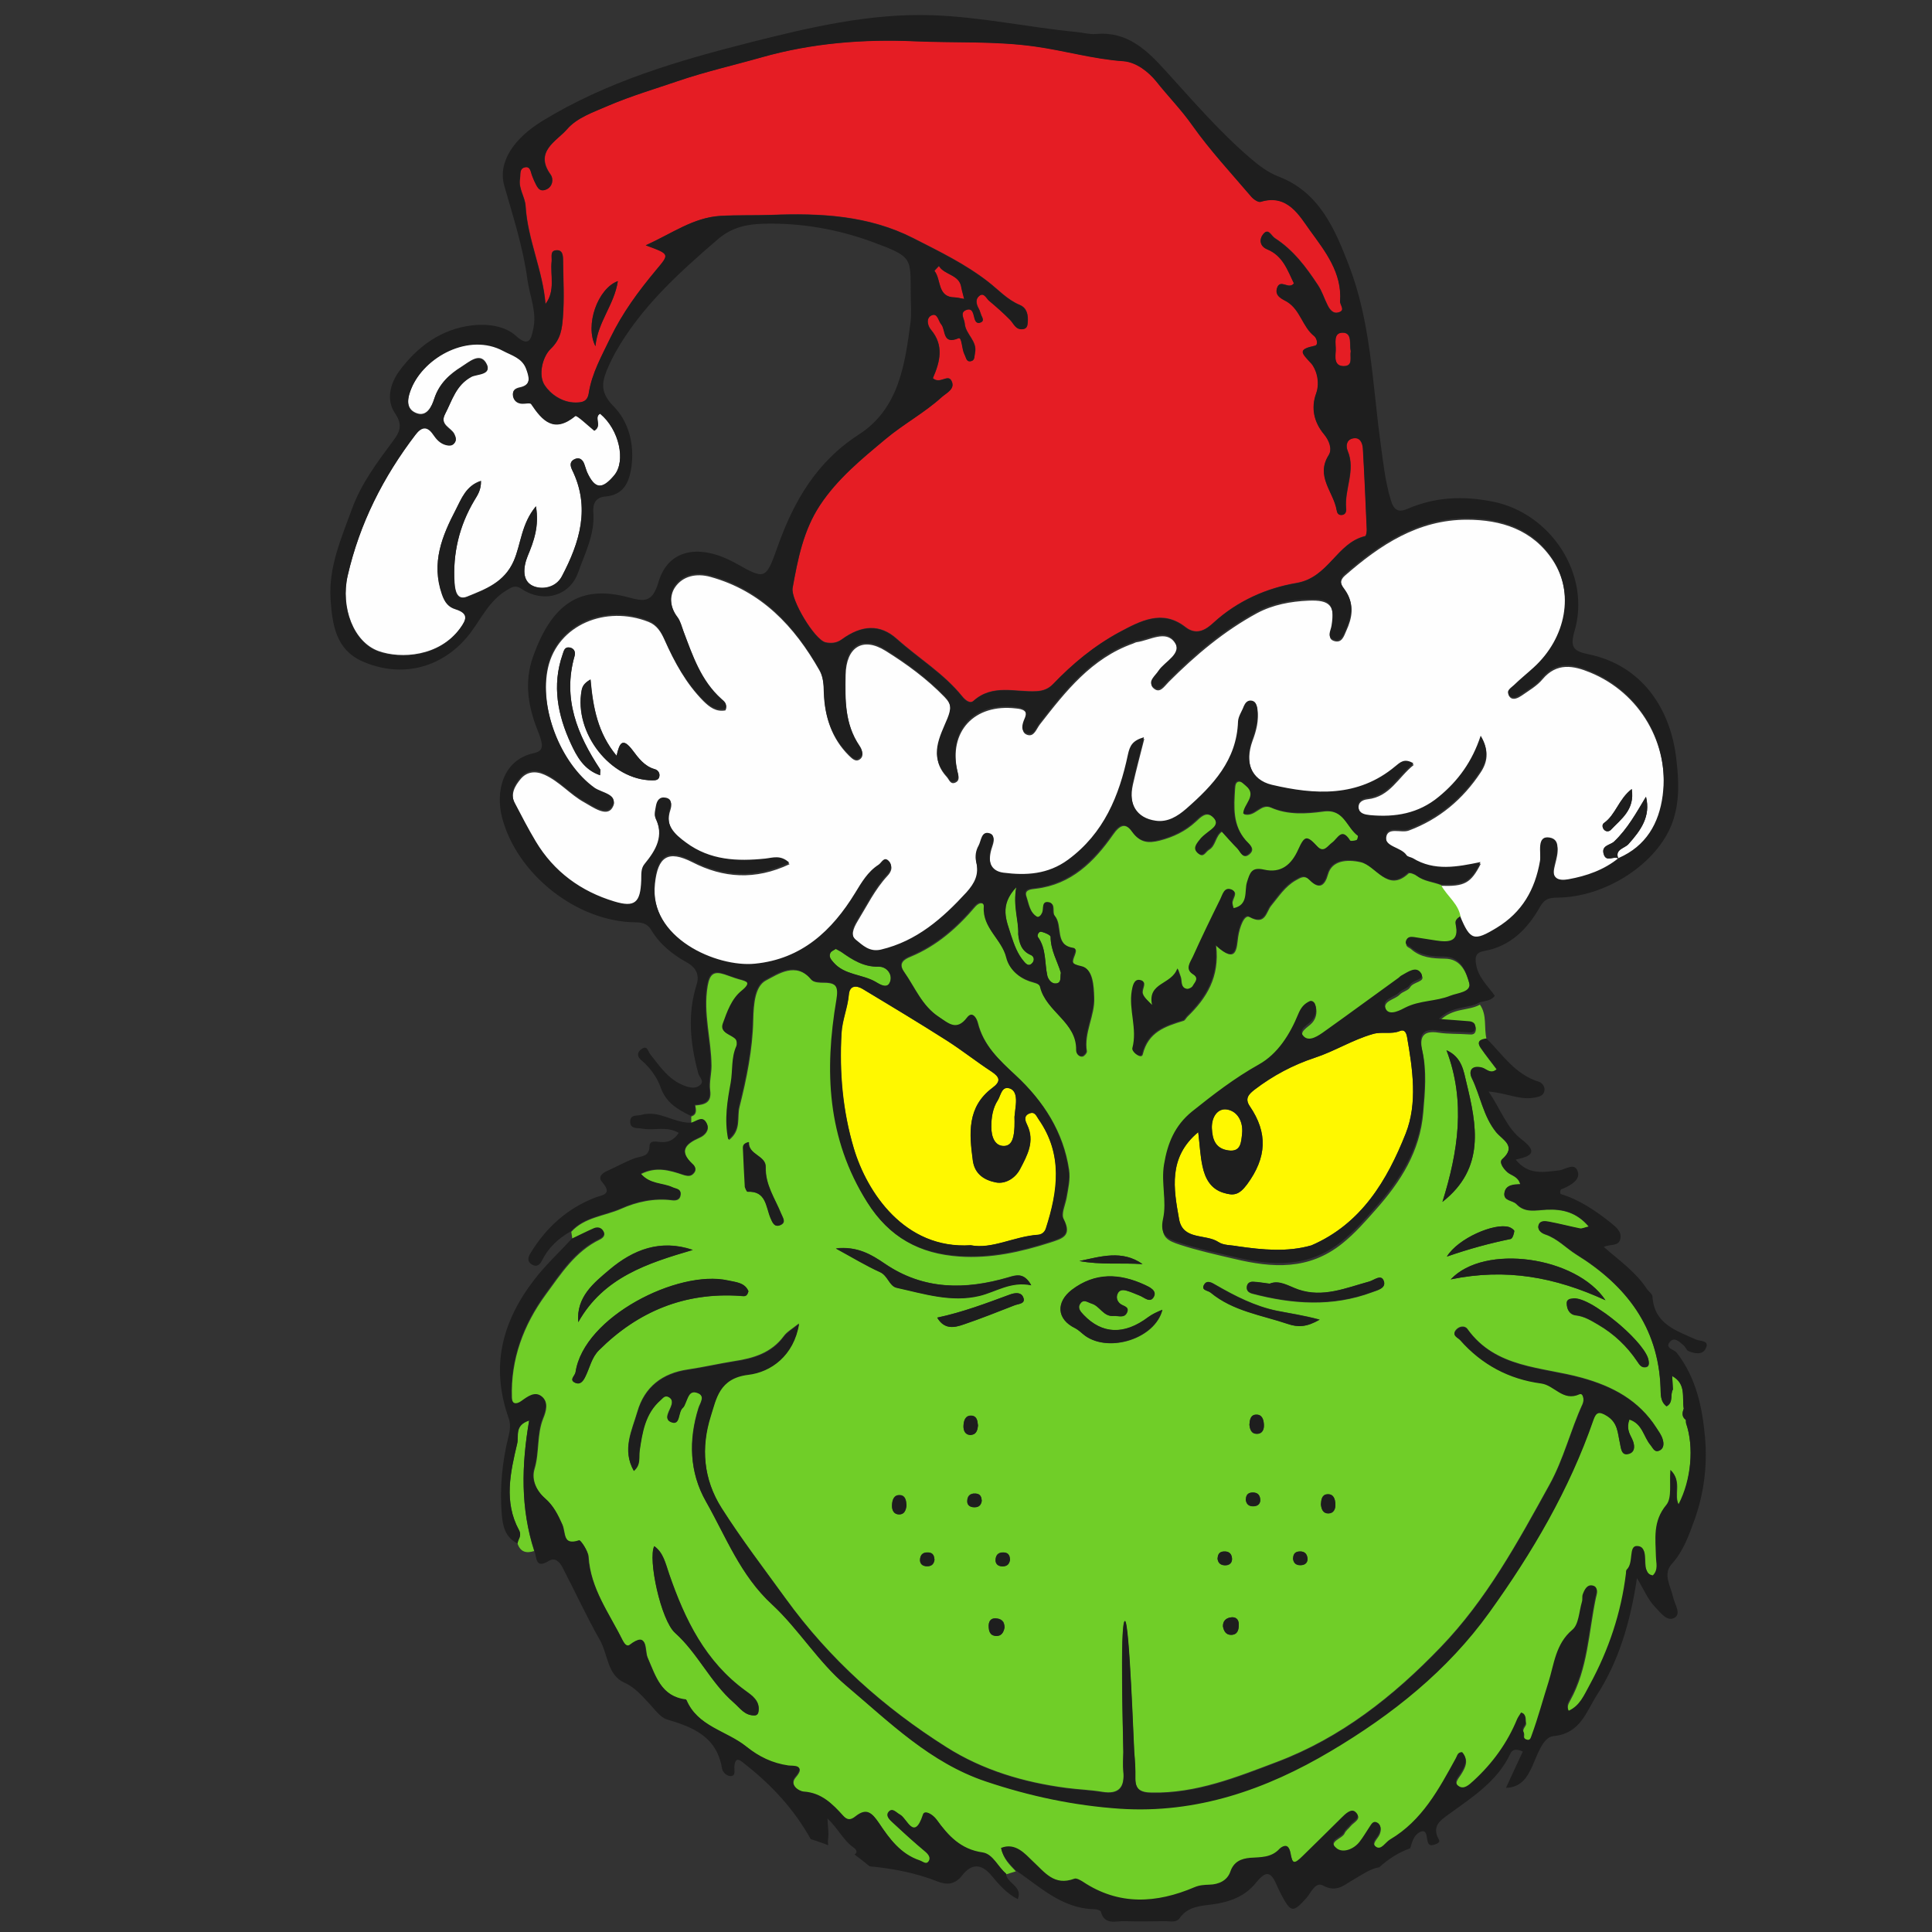 <?xml version="1.0" encoding="utf-8"?>
<!-- Generator: Adobe Illustrator 25.4.1, SVG Export Plug-In . SVG Version: 6.00 Build 0)  -->
<svg version="1.1" id="Слой_1" xmlns="http://www.w3.org/2000/svg" xmlns:xlink="http://www.w3.org/1999/xlink" x="0px" y="0px"
	 viewBox="0 0 1000 1000" style="enable-background:new 0 0 1000 1000;" xml:space="preserve">
<rect x="0" y="0" width="1000" height="1000" fill="#333333" stroke="none"/>
<style type="text/css">
	.st0{fill:#FEFEFE;}
	.st1{fill:#E51D24;}
	.st2{fill:#FFF800;}
	.st3{fill:#70CE28;}
	.st4{fill:#1E1E1E;}
</style>
<g>
	<g>
		<g>
			<path class="st0" d="M277.4,262c1.8,10.3-1,18.1-4.3,25.8c-2.3,5.7-3,12.8,2.7,15.4c4.4,2,11.7,1.2,15-4.9
				c9.3-17.6,14.9-35.7,5.3-55.2c-1.2-2.4-1.2-4.5,1.6-5.6c2.2-0.9,3.8,0.3,4.6,2.3c0.6,1.5,1,3.1,1.6,4.6c4,8.7,7.7,9.1,14,1.6
				c6.2-7.4,2.6-23.7-7.2-32.1c-3.5,2.1,1.3,6.4-3,8.8c-3.2-2.6-9.1-8.2-9.8-7.6c-11,9.1-17.1,2.7-22.9-6.2
				c-0.5-0.8-3.1-0.1-4.7-0.2c-2.5-0.2-4.3-1.6-4.7-4c-0.4-2.5,0.7-3.7,3.7-4.3c5.9-1.3,4.7-5.6,3.1-9.8c-2.1-5.6-7.5-6.8-11.8-9.2
				c-17.7-9.6-40.8,2.9-47.6,19.4c-1.8,4.3-3.5,10.5,2.3,12.9c5.7,2.4,8.2-3.6,9.5-7.4c2.5-7.8,7.9-12.7,14.2-16.6
				c3.7-2.3,9.3-7.5,12.6-1.9c3.6,6.1-4.7,5.5-7.5,7c-8,4.3-10,12.3-13.7,19.4c-3,5.7,3.1,7,4.8,10.4c0.7,1.5,1.2,3.1,0.1,4.5
				c-1.2,1.5-2.8,1.4-4.4,1c-3-0.8-4.9-2.9-6.6-5.4c-2.9-4.3-5.9-4.3-9.1,0c-16.8,21.9-29,46.1-35.2,73.1c-3.8,16.5,3,34.6,16,39.2
				c11.5,4.1,31.4,2.9,42.2-11.9c3.3-4.5,4.7-7.8-2.3-10c-3.6-1.1-5.6-3.4-7.1-7.8c-5.7-16.2,0.1-30.1,7.2-43.7
				c2.8-5.4,5.2-12.3,13-14.8c0.1,4.7-1.8,7.2-3.4,10c-7.9,13.2-11.3,27.5-10.3,42.8c0.3,4.2,1.3,9.2,6.4,7.2
				c9.6-3.9,19.4-7.4,24.3-18.7C269.7,281.5,269.8,271.1,277.4,262z M823.1,348.1c-8.7-3.6-17.3-5.3-24.7,3.5
				c-2.8,3.4-7,5.8-10.7,8.4c-1.8,1.2-4.5,2.7-6.2,0.8c-2.2-2.5,0.9-4,2.3-5.4c3.2-3.2,6.8-6,10.2-9.1c16.9-15.4,21.1-38.8,9.8-56.2
				c-10.5-16-26.8-21.1-44.6-21.1c-25.2,0-44.8,13-63,28.9c-3.8,3.3-1.4,6,0.3,8.4c4.7,6.8,3.4,13.5,0.3,20.3
				c-1.2,2.7-2.2,6.2-5.9,5.3c-4.3-1.1-1.9-4.6-1.5-7.3c1.8-11.1-1-14.2-12.2-13.7c-9.2,0.4-18.3,2.1-26.4,6.4
				c-17.2,9.3-32,21.8-45.8,35.6c-2.6,2.6-4.7,6.4-8.1,3.2c-2.8-2.7,1.2-5.6,2.9-8.1c3.3-5,12.6-8.8,8.3-15.3
				c-4.6-6.9-13-1.2-19.8-0.3c-0.6,0.1-1.2,0.5-1.8,0.7c-21.5,7.6-34.9,24.7-48.2,41.8c-1.9,2.4-3,6.6-6.5,5.5s-2.4-4.9-1.3-7.6
				c2.2-5-1.4-5.8-4.6-6.1c-21.6-2.6-35.1,12-30.3,32.7c0.5,2.2,1.5,4.7-1.4,5.8c-2.4,0.8-2.9-1.7-4.2-3.1c-9.2-10-3.3-20,0.6-29.5
				c2.1-5,2.1-7.9-1.7-11.8c-9.1-9.4-19.6-17.1-30.5-23.9c-12-7.5-20.4-1.8-20.7,12.4c-0.2,13-0.5,26,7.4,37.5
				c1.3,1.9,2.2,4.5,0,6.2c-2.3,1.7-4.2-0.5-5.8-2c-8.7-8.7-12.3-19.6-12.7-31.6c-0.1-4.3-0.3-8.6-2.4-12.3
				c-13-22.9-30.1-41.2-56.5-48.5c-7.2-2-14.3-0.5-18.3,5.4c-3.1,4.6-2.5,11,1.5,16.2c1.5,2,2.1,4.7,3,7.1
				c4.8,12.7,9.1,25.7,19.7,35.2c1.3,1.2,3.3,2.4,1.9,5.2c-4.8,0.9-8.2-1.6-11.5-4.9c-8.9-9-14.8-19.9-19.9-31.3
				c-1.9-4.3-4.1-7.9-8.4-9.6c-22.2-8.8-47,1.6-52,23.6c-4.8,21,6.5,50.3,24.2,63c3.6,2.6,12.9,3.5,9,9.7c-3,4.8-10-0.4-14.5-2.9
				c-7.3-4-12.8-10.8-20.6-14.3c-4.7-2.1-9.1-1.6-12.3,2.2c-3,3.6-5.6,8-2.9,13.1c3.5,6.7,7,13.5,10.9,20
				c9.4,15.7,23.4,25.9,40.7,31.1c10.6,3.2,13.5,0.6,13.9-11c0.1-2.9-0.2-6.1,1.7-8.4c5.9-7.2,10.3-14.5,5.6-24.2
				c-0.7-1.5,0-3.8,0.3-5.8c0.5-2.9,1.9-5,5.2-4.3c3.1,0.7,2.8,3.2,2.1,5.5c-2.9,8.6,2.2,13.3,8.3,17.7c12.4,9.1,26.5,9.7,41,8.3
				c3.8-0.4,7.9-2.1,12.4,2.1c-17.8,8.4-34.3,7.2-50.3-1c-12.6-6.4-17.9-3-19.4,11.2c-3.1,28.8,32.4,44,52,42.1
				c24.1-2.4,39.8-17,51.8-36.6c3.4-5.5,6.6-11,12.1-14.6c1.7-1.1,2.8-4.5,5.3-2c2.1,2.1,1.2,4.8-0.8,6.9
				c-6.5,7-10.6,15.5-15.5,23.5c-2.3,3.8-3.9,7.9-0.6,10.5c3.4,2.7,7,6.5,12.9,5c18.5-4.4,31.8-16.1,44.2-29.6
				c4.3-4.7,6.6-9.2,5.1-15.7c-0.7-2.8-0.3-5.9,1.2-8.5s1.4-7.7,5.7-6.4c3.5,1.1,1.4,5.1,0.7,7.7c-1.8,6.4-0.4,11.8,6.5,12.7
				c11.7,1.6,23.1,1,33.4-6.7c18.5-13.6,26.5-33,31-54.4c1-4.7,2.4-7.3,8.3-9c-2.2,8.7-4.2,16.1-5.9,23.7c-2.4,10.7,2,18,12,19.5
				c6.2,0.9,11.3-2.4,15.8-6.2c13.9-12,26.1-25,26.8-45.1c0.1-2.7,2-5.3,3-8c0.6-1.6,1.6-2.9,3.5-2.9c2.5,0,3.2,2,3.4,4
				c0.7,5.6-0.6,10.8-2.6,16.1c-4.1,11.3-0.7,20.9,10.2,23.5c22.2,5.2,44.5,6.6,63.8-9.5c2.5-2.1,4.7-4.5,9.5-1.6
				c-8.1,6.4-12.3,16.5-23.9,17.8c-2.8,0.3-5.2,1.7-4.6,5.1c0.6,3.1,3.4,3.6,6,3.9c13,1.2,25-0.9,35.6-9.5
				c10-8.2,17.4-18.1,21.7-31.6c4.3,7.1,3.3,12.9-0.2,18.2c-9.2,13.9-21.4,24.2-37.2,30.1c-4,1.5-11-2.1-11.7,3.6s7.9,5.6,10.7,9.9
				c0.6,0.9,2.2,1,3.3,1.6c11.1,6.8,22.9,4.4,35,2c-5.2,10.2-8.4,11.9-20.8,11.5c3.2,5.9,9.5,10,10.2,17.3c5.2,12.5,7.2,13,18.9,5.9
				c13.1-8,19.8-19.6,22.4-34.6c0.7-4.2-2-13.2,4.9-12.1c6.8,1,3.4,9.3,2.4,14.3c-1.5,7.1,2.3,8.2,7.4,7.3c9.4-1.7,18.4-4.8,26-11
				c14.1-6.2,20.9-18,22.8-32.4C864.4,385,848.7,358.6,823.1,348.1z M310.6,401.3c-8.5-2.9-12.2-10-15.1-16.3
				c-6.8-14.7-9.9-30.2-4.3-46.2c0.7-1.9,1.1-4,3.6-3.6c2.4,0.4,3.2,2.3,2.6,4.4c-6.3,22,1.4,40.8,13.2,58.6
				C310.9,398.6,310.6,399.4,310.6,401.3z M341.3,401.8c-0.3,2-2,2.1-3.7,2.1c-21.5-0.1-40.6-24.5-36.5-46.5c0.4-2,1.1-3.7,4.6-5.7
				c1.3,14.6,3.7,27.7,13.5,39.5c1.5-7,3.2-9.6,8.4-2.7c2.7,3.7,6,8.2,11.3,9.6C340.5,398.5,341.6,399.9,341.3,401.8z M830.2,426
				c6.1-4.3,7.6-12.4,14.4-17.6c1.7,10.7-5.5,15.4-10.8,21.1c-0.8,0.8-2.4,1.2-3.5,0C829.3,428.4,829.2,426.8,830.2,426z
				 M842.9,436.9c-1.9,2.2-7.3,2.7-5.3,7.5c-2.2-1.6-6.1,2.1-7.5-2.1c-1.6-4.8,3.3-4.8,5.3-6.7c7-6.6,11.5-14.9,16.5-23.2
				C854.5,422.6,849.3,429.8,842.9,436.9z"/>
		</g>
	</g>
	<g>
		<g>
			<path class="st1" d="M691.3,181.4c-0.2,3.3-1,8.2,4.3,8.1c4.9-0.1,2.9-4.7,3.5-7.7c-0.8-3.5,0.9-9.4-4-9.6
				C689.7,172,691.5,177.9,691.3,181.4z M494.4,154c1.3,0,2.5,0.4,4.8,0.8c-0.6-2.5-1.2-4.3-1.5-6.1c-1.1-6.6-8.8-6.2-11.6-11
				c-0.8,0.9-2.4,2.4-2.3,2.6C487.3,144.7,485,153.9,494.4,154z M707.5,273.9c-0.6-14-1.2-27.9-2-41.8c-0.2-3-1.4-6.2-5.4-5.2
				c-3.2,0.8-3.5,4-2.5,6.4c4.3,10.1-1.7,19.8-0.8,29.8c0.2,1.6-0.3,3.4-2.5,3.4c-1.6,0-2.2-1.3-2.4-2.6
				c-1.6-9.4-11.1-17.4-4.1-28.4c2-3.2,0.2-7.6-2.5-10.9c-5.2-6.2-6.7-13.6-4-21c2.3-6.1-0.1-12.9-2.6-15.6c-5.2-5.6-7-7.2,1.9-9.1
				c2-0.4,1-3.9-0.3-5c-6.1-4.8-7.1-13.6-14.1-17.8c-2.2-1.4-6.6-2.9-5.1-7.2c1.7-4.8,6,1.2,8.7-2.3c-3.3-6.7-5.6-14.3-13.8-17.6
				c-4.1-1.7-4.2-5.4-2-8c2.6-3.1,4,0.9,5.9,2.2c9.6,6.2,16.1,14.9,22.3,24.3c2.2,3.3,3.2,6.9,4.9,10.2c1.1,2.3,2.9,4.9,5.9,3.9
				c3.6-1.1,0.6-3.8,0.7-5.7c1.1-14.8-7.8-26-15.5-36.6c-5.5-7.6-11.7-19.2-25.6-14.9c-1.3,0.4-3.8-1.3-4.9-2.7
				c-10.4-12.2-21.3-23.9-30.5-36.9c-5.7-8.1-12.6-15.1-18.7-22.8c-4-5-10.2-10-17-10.4C566,30.5,551,26.1,535.8,24
				c-20.4-2.9-41.3-1.8-62-2.7c-26.5-1.2-53.4,0.9-79.5,8.3c-14.5,4.1-29.2,7.5-43.4,12.3c-12,4.1-24.1,7.7-35.9,12.7
				c-7.8,3.3-16.3,6.2-21.5,12.3c-5.3,6.1-17.1,11.5-8.4,23.5c1.5,2.1,1.1,6.1-2.3,7.6c-3.9,1.7-4.9-1.9-6.2-4.4
				c-0.5-0.9-0.8-1.8-1.1-2.7c-0.8-1.9-0.8-5.2-4-4.3c-2.7,0.7-2,3.7-2.3,5.9c-0.9,5.1,2.6,9.2,2.9,14.2
				c1.1,17.3,8.9,33.2,10.3,50.6c5.2-7,2.4-14.8,3.2-22.2c0.2-2.1-0.9-5.3,2.2-5.6c3.6-0.4,3.7,2.9,3.7,5.5
				c0.1,9.8,0.7,19.6-0.1,29.3c-0.5,5.6-1,11.2-6.3,16.2c-4.2,4-6.7,13.5-3.1,18.9c2.8,4.3,8.8,8.9,15.9,8.9c3.7,0,6.2-0.5,6.9-4.8
				c1.6-10.4,6.7-19.3,11.2-28.7c6.3-13,14.5-24.1,23.5-34.9c7.1-8.6,7.5-8.3-5.2-13c13.8-6.2,24.7-14.3,38.6-15.2
				c8.8-0.5,17.6-0.2,26.3-0.5c25.4-1,50.4,0.2,73.7,12.1c13.3,6.8,26.7,13.2,38.6,22.5c5.3,4.1,9.9,9.3,16.4,12
				c3.8,1.6,4.4,5.3,4.1,9.1c-0.1,1.8-0.4,3.2-2.6,3.4c-3.7,0.4-4.6-2.9-6.6-4.9c-3.5-3.4-7.1-6.7-10.8-9.8
				c-1.5-1.2-2.7-4.7-5.3-2.3c-1.8,1.6-1.3,4.1-0.1,6.3c0.6,1.1,0.9,2.4,1.4,3.6c0.7,1.5,1.7,3.1-0.8,3.8c-1.5,0.4-2.3-0.7-2.7-2.1
				c-0.6-2.5-0.9-6.1-4.6-4.4c-3.2,1.4-0.7,4.5-0.5,6.9c0.4,5.6,6.7,9.1,5.3,15.3c-0.4,1.5,0,3.6-1.8,4.1c-2.7,0.8-2.8-1.8-3.6-3.4
				c-1.5-2.8-1.3-9.1-3.1-8.4c-8.4,3.5-6.5-4.3-8.9-7.1c-1.5-1.9-1.8-6.1-4.9-4.8c-3.2,1.3-2.3,5.4-0.5,7.5c6.9,8.2,4.7,16.6,1,25.1
				c3.6,3.3,7.7-2.3,9.6,1.3c2.2,4.2-2.6,6.3-4.9,8.4c-9,8.2-19.9,14-29.3,21.9c-12.4,10.4-24.8,20.5-33.8,34.1
				c-8.6,13-11.5,27.9-14.2,42.9c-1.1,6,11.3,26.7,17,28.1c2.9,0.6,5.8,0.4,8.4-1.5c10.4-7.6,19.9-8,28.5-0.3
				c11.2,10,24.3,17.9,33.9,29.8c1.4,1.7,3.9,4,5.8,2.3c9.9-8.9,21.6-4.4,32.6-5c3.5-0.2,6.3-1.3,8.6-3.7
				c10.1-10.5,21.4-19.8,34.2-26.8c10.9-5.8,22.3-12.1,34.3-2.7c6.1,4.8,11.2,0.8,14.6-2.3c12.3-11.3,27.6-17.9,42.8-20.5
				c16.9-2.8,20.8-20.8,35.7-24.3C707.2,277.3,707.5,275.1,707.5,273.9z M308.2,179.2c-5.6-10.9,1.2-29.9,11.6-33.7
				C317.9,157.9,309.4,166.5,308.2,179.2z"/>
		</g>
	</g>
	<g>
		<g>
			<path class="st2" d="M635.7,595.5c6.7,1,6.7-4.2,7.2-8.6c0.7-6.4-2.5-11.8-7.9-12.6c-4.7-0.7-8,3.8-7.8,9.7
				C627.5,590,629.2,594.5,635.7,595.5z M513.1,583.2c0,5,1.7,10,6.6,9.9c4.7-0.1,5.2-5.7,5.4-9.9c0.1-1.9,0-3.8,0-5.2
				c0.3-2.5,0.5-4.4,0.7-6.3c0.3-3.4,0.1-7.3-3.2-8.4c-4.2-1.3-4.6,3.7-6.1,6C513.8,573.4,513.1,578.2,513.1,583.2z M532.7,576.4
				c-3.2,1.4-1.7,4.3-1,5.8c4.1,8.5,0.1,15.7-3.6,22.8c-2.6,4.9-7.8,8-12.7,7c-5.4-1.1-10.8-4-11.8-11.3
				c-1.9-14.1-3.1-27.7,10.1-37.6c4.6-3.4,3.9-5.6-0.5-8.5c-7.8-5.1-15.1-10.9-22.9-15.9c-14.5-9.2-29.1-18-43.8-26.8
				c-3.2-1.9-6.7-1.9-7.1,3c-0.6,6.8-3.4,13-3.8,20c-1.1,20.3,0.6,40.1,6.4,59.6c6.8,22.7,26.3,52.3,60.5,50.1
				c11,2.1,22.3-4.5,34.6-5.4c2.1-0.1,3.7-1.2,4.3-3.3c6.3-19.3,8.9-38.3-3.7-56.4C536.3,577.5,535.7,575.1,532.7,576.4z
				 M728.3,536.8c-0.4-2.3-1.4-4.1-3.6-3.2c-4.6,2-9.3,0.2-14.1,1.6c-10.6,3-19.8,8.9-30.1,12.3c-11.2,3.7-21.5,9.2-31,16.4
				c-3.2,2.5-5.4,4.7-2.6,8.7c9.4,13.8,8.8,26.5-1.4,40.4c-4.3,5.8-7.2,5.9-12.2,4.4c-6.7-2.1-9.6-7.6-10.9-13.8
				c-1.2-5.5-1.4-11.2-2.2-17.6c-15.6,13-12.7,29.3-9.9,45.1c2,11,13.8,7.4,20.4,11.8c2.7,1.8,6.7,1.5,10.1,2.2
				c12.7,1.8,25.4,3.1,38-0.5c25.9-11.2,39.2-33.7,48.8-57.9C733.8,571,731.2,553.5,728.3,536.8z"/>
		</g>
	</g>
	<g>
		<g>
			<path class="st3" d="M453.1,508.2c2.5,1.4,6.5,4.2,7.8-0.6c0.9-3.5-2.1-7.3-6.1-7.2c-7.7,0.2-13.5-3.5-19.3-7.6
				c-0.8-0.5-1.7-0.9-2.9-1.6c-0.9,0.6-2.3,1.1-2.8,2.1c-1,2,0.4,3.5,1.7,5C437.2,504.8,446.2,504.2,453.1,508.2z M530,497.6
				c1.4,1.7,2.8,2.8,4.5,0.7c1.1-1.4,0.8-3.3-0.9-4c-4.8-2.1-6-6.1-6.5-10.7c0.3-7.4-2.8-14.4-1-24.4c-9.1,9.6-5,17.4-2.7,25
				C525,489,526.6,493.7,530,497.6z M546.9,509c2.6-0.5,1.8-3,2.2-5.5c-1.7-5.8-5.3-11.6-5.3-18.6c0-0.9-2.9-2.2-4.7-2.6
				c-1.5-0.4-2.4,1.9-1.9,2.6c4.4,6.1,3.4,13.4,4.9,20.1C542.4,506.4,544,509.5,546.9,509z M872.7,736.7c-0.1-0.6-0.1-1.1-0.1-1.7
				c-2.2-1.6-2-3.6-1.1-5.8c-1-5.8,1.5-12.8-6-16.9c0.2,2.6,0.3,4.8,0.4,7c-1.6,2.6,0.4,6.7-3.3,8.7c-3.3-2.5-2.9-6.4-3.1-9.7
				c-1.2-31.5-17.9-53-43.6-68.9c-5.4-3.4-9.8-8.3-16.1-10.4c-2.1-0.7-4.3-2.5-3.3-5.1c0.8-2.1,3.4-1.7,5.2-1.4
				c5.4,1,10.7,2.4,16.1,3.5c1.1,0.2,2.3-0.5,4.6-1c-6.3-7.5-13.6-9.2-21.9-8.8c-5.4,0.2-11.1,1.9-15.6-2.9c-2-2.1-6.9-1.5-6.2-5.8
				c0.7-4.1,4.8-4.3,8.2-4.4c-1.1-4.2-4.6-4.5-6.7-6.3c-2.1-1.9-4.3-5.1-2.7-6.6c7.8-7,0.2-10.1-3.1-14.1c-6.7-8.3-8.1-18.8-12.6-28
				c-1.9-4,0.3-6.8,5.5-5.3c2.3,0.7,4.3,3.5,7.4,0.8c-2.7-3.6-5.6-7.2-8.2-11c-2.5-3.6-0.1-4.4,2.9-4.9c-1.4-5.9,0.4-12.3-3.4-17.7
				c-6,3.4-14,1.4-21,8.5c6.5,0.5,11.1,0.8,15.8,1.2c2.3,0.2,3.6,1.5,3,3.9c-0.5,2.1-2.1,1.9-3.8,1.8c-5.1-0.4-10.4-0.1-15.4-0.9
				c-8.2-1.3-10,2.4-8.4,9.4c2.4,10.6,1.4,21.1,0.5,31.9c-1.7,20.3-11.8,35.9-24.6,50.3c-5.4,6.1-10.7,12.2-17.3,17.5
				c-17.4,14-36.2,12.7-55.9,8c-9.4-2.2-18.9-4.3-28.1-7.3c-6.1-2-10.4-3.7-8.5-12.4c2-9-1.1-18.6,0.5-28.1
				c1.9-10.9,5.5-20.1,14.5-27.4c11-8.9,22-17.4,34.5-24.3c9.9-5.5,16.2-15.7,20.5-26.2c1.4-3.3,3.1-5.3,5.9-6.6
				c1.1-0.5,2.6,0.4,2.9,1.9c0.7,3,0.1,5.9-1.9,8.2c-2.2,2.5-7.5,4.6-4.1,8.1c2.9,3,7.6-0.3,10.8-2.6c12.9-9.1,25.6-18.4,38.3-27.7
				c0.5-0.4,0.9-0.9,1.5-1.2c3.4-1.8,7.8-5.2,10.2-1.1c2,3.4-4.4,3.2-6,6.1c-0.9,1.7-3.9,2.2-5.4,3.8c-2.6,2.8-9.7,3.2-6.9,8.6
				c2,3.9,8.1,0.3,10.1-0.8c7.4-3.8,15.8-3.1,23.2-6.1c4-1.6,11.3-1.9,9.8-6.9c-1.6-5.7-4.1-13.4-13-13.4
				c-6.2-0.1-12.3-0.5-17.3-4.9c-1.1-1-3.2-1.2-2.3-3.4c0.8-2,2.4-2,4-1.8c3.9,0.6,7.7,1.2,11.5,1.8c6.6,1,12.2,0.8,10.1-8.6
				c-0.4-1.8,0.9-3,2.4-3.9c-0.7-7.4-7.1-11.4-10.2-17.3c-4.2-1.6-8.8-1.9-12.5-4.7c-1.2-0.9-3.7-1.8-4.3-1.3
				c-10.9,10.2-16.6-3.9-24.8-5.8c-7.2-1.6-14.9-0.9-16.9,6.3c-1.6,5.8-4.5,8-9.2,3.2c-2.9-3-4.8-1.6-7.5-0.1
				c-5.6,3.2-8.8,8.4-12.7,13.1c-2.6,3.1-2.9,10.5-11.2,5.9c-2.8-1.6-5.2,5.5-5.9,10.2c-0.8,5.5-0.5,14.7-11.4,4.6
				c1.9,16.3-5,27.2-14.9,36.8c-0.7,0.7-1.2,1.9-2,2.1c-9.5,2.9-18.3,5.8-21.1,17.4c-0.6,2.6-5.5-1-5-2.9c2.7-10-2-19.8-0.3-29.7
				c0.4-2.4,1.1-6.1,4.1-5.6c3.6,0.6,1.2,3.6,1.2,5.9c-0.1,2.2,2.7,4.5,5.2,7.1c-2.5-11.9,10.1-10.3,13.1-19c1,3.1,1.6,4.2,1.7,5.3
				c0.2,2.3,0.3,4.8,3.2,5.3c1,0.2,2.7-0.8,3.1-1.6c0.9-2,3.6-3.9-0.3-6.3c-3.8-2.3-0.9-6,0.3-8.7c4.5-10,9.3-19.9,14.2-29.8
				c1.2-2.4,2.1-6.6,5.8-5c3.4,1.4-0.1,4.5,0.2,6.9c0.1,0.9,0.4,1.7,0.7,2.8c8.1-1.6,5.7-8.9,7.1-13.4c1.6-5.2,2.5-7.9,8.8-6.6
				c8.8,1.9,14.2-2.4,17.8-10.5c3.3-7.4,4.5-7.2,9.6-1.7c3.6,3.9,5.5-0.1,7.9-1.8c2.8-2,5-8.1,9.1-1.2c0.3,0.5,2.4,0.2,3.5-0.1
				c0.5-0.2,0.9-2.1,0.7-2.3c-6-4.3-7.2-14.4-18.3-12.8c-8.8,1.2-18.3,1.8-26.9-2c-5.5-2.5-8.2,5.1-14.1,3.4c0-4.7,7.4-9.3,1.4-14.4
				c-1.2-1-2.5-2.5-3.8-2.5c-1.9,0-2.1,2-2.2,3.7c-0.6,9.5-1.3,18.9,5.7,26.9c1.6,1.8,5.2,4.2,1.6,7.1c-3.3,2.6-4.3-1.3-5.9-2.9
				c-2.7-2.7-5.2-5.7-8.2-8.9c-3.5,2.5-3.1,7.3-6.7,9.4c-1.8,1.1-2.7,4.1-5.3,2.1c-2.9-2.3-0.9-4.7,0.6-6.7c1.2-1.5,2.7-2.7,4.2-4
				c2.8-2.2,6.8-4.5,2.6-8.3c-3.5-3.2-6.3-0.1-9,2.4c-5.3,4.9-11.6,7.9-18.6,9.7c-5.9,1.5-10.2,1.1-14-4.3
				c-3.6-5.1-6.6-3.9-10.2,1.3c-9.8,14-21.6,25.7-39.8,27.9c-2.6,0.3-6.2,0.5-5,4c1.3,3.8,1.7,8.4,5.7,10.8c1,0.6,2.2-0.7,2.8-2
				c0.9-2.1-0.5-6.3,3.6-5.4c3.2,0.7,1.1,4.9,2.6,6.7c4.4,5-0.4,15.3,9.9,16.9c1.6,0.2,0.9,2.1,0.5,3.3c-1.5,3.9-2,4.9,3.8,6.2
				c5.6,1.2,6,9.9,6.2,15.9c0.4,9.4-5.4,18.1-3.8,27.8c0.1,0.8-1.3,2.5-2.2,2.7c-1.9,0.3-3-1.3-3-3c0.3-14.6-15.7-19.9-18.7-32.7
				c-0.5-2.2-3.5-2.4-5.7-3.2c-5.8-2-10.4-6.2-11.8-12c-2.3-9.5-12.4-15.3-11.6-26.2c0.2-2.5-2.4-3.2-4.7-0.6
				c-9.3,11-20,20.4-33.5,26c-3.5,1.4-6.6,3.4-3.3,8c5.7,8.1,9.3,17.7,18.2,23.5c5,3.3,9.1,7.5,14.6,0.4c2.6-3.4,4.6-0.3,5.3,2.3
				c2.9,11.9,11.2,19.5,19.8,27.5c14.2,13.2,24.5,29,27.4,48.7c0.7,4.9-0.5,9.7-1.3,14.5c-0.7,3.7-2.9,8.3-1.5,10.9
				c4.5,8.8-0.7,10.1-7.1,12.2c-15.3,4.9-30.7,8.3-46.9,7.2c-20.4-1.4-35.8-9.6-47.4-27.8c-20.8-33-22.1-68.1-15.9-104.7
				c1.1-6.6,0.1-9.2-6.7-9.2c-2.2,0-5.4-0.1-6.5-1.5c-8-9.7-17.4-2.9-23.6,0.3c-5.7,3-6.4,12.2-6.6,20.5c-0.3,15.1-3.4,30.3-7.1,45
				c-1.4,5.4,1.1,12-5.5,17.1c-2-10.2-0.4-20,1.3-29.3c1.2-6.3,0.2-12.9,2.9-18.9c0.5-1,0.3-2.9-0.4-3.7c-2.2-2.7-8.3-3.1-6.6-8
				c2.2-6.1,4.5-12.8,9.7-17c5.4-4.4,2.7-5.1-1.7-6.3c-2.5-0.7-4.9-1.7-7.4-2.5c-5.5-1.8-7.7-0.4-8.8,6c-2.4,14.1,1.9,27.5,2,41.3
				c0,4.2-1.2,8.5-0.7,12.6c0.9,6.6-2.9,7.5-7.7,7.9c0.4,2.3,1,4.7-2.1,5.7c0,1.2,0,2.3,0,3.5c2.8-0.5,6.1-4.3,8.2,0.5
				c1.4,3.2-1.2,5.9-3.8,7c-7.3,3.2-11,6.9-3.6,13.8c1.2,1.1,2,2.7,0.8,4.3c-1.6,2.1-3.3,1.9-5.9,1.1c-6.8-2.3-13.9-4.4-21.7-0.4
				c4.8,5.6,11.2,4.6,16.3,7c2,0.9,4.7,0.7,4.2,4c-0.4,2.6-2.5,2.8-4.4,2.6c-9.3-1.2-18.4,0.8-26.4,4.4c-8.6,3.8-18.9,4.3-25.8,11.9
				c0.2,1.3,0.4,2.6,0.6,3.9c3.8-1.8,7.5-3.7,11.4-5.4c1.9-0.8,4-0.4,4.9,1.7c0.8,1.8-0.7,3.1-2.1,3.8c-12.7,6.1-20.1,17.7-28,28.5
				c-11.5,15.7-18.2,33.6-17.5,53.4c0.1,3.5,2.4,4.1,5.2,2c3.2-2.3,7-5.1,10.5-2.3c3.4,2.8,1.9,7.6,0.5,11
				c-3.4,8.5-1.9,17.6-4.5,26.2c-1.7,5.6,1.1,11.5,5.6,15.4c4.4,3.8,6.7,8.6,8.9,13.5c1.8,4.2,0.1,11.3,8.9,8.3
				c0.6-0.2,4.4,5.3,4.6,8.2c1,16.6,10.8,29.5,17.8,43.6c0.8,1.6,2.3,3.4,3.6,2.4c9.8-7.5,7.5,2.4,9.2,6.3
				c4.2,9.6,7.1,20.3,20.1,21.9c5.9,14,20.9,16.1,31.2,24.4c6.6,5.3,13.5,8.6,21.8,9.8c2.2,0.3,9.1-0.7,3.4,5.9
				c-3.3,3.9,1.8,7.4,4.5,7.6c9.2,0.7,14.8,6.3,20.3,12.4c2.2,2.4,3.9,2.5,6.5,0.4c5.6-4.5,8.3-2.2,12.2,3.6
				c5.2,7.8,11.1,15.9,21,19.2c1.8,0.6,3.5,2.5,4.8,0.2c0.9-1.7-0.2-3.4-2-4.9c-5.7-4.8-11.2-9.8-16.6-14.8
				c-1.5-1.4-4.1-3.4-2.3-5.6c1.9-2.4,3.8,0.2,5.8,1.3c3.7,2,7.4,14.3,12,0.1c0.8-2.6,5-0.1,6.9,2.4c6.1,8.4,12.6,15.6,24,17.2
				c5.4,0.8,7.8,7.4,12.1,10.9c1.6-0.5,3.2-1,4.8-1.5c-3.1-3.3-6.4-6.4-7.4-11.4c7.5-3.1,12.7,3.3,16.2,6.6
				c6.6,6.1,11.3,13.2,21.8,9.3c1.1-0.4,3.1,0.7,4.3,1.5c18.8,12.5,38.2,11.2,57.9,2.9c2.5-1.1,5-1.2,7.6-1.3
				c4.9-0.1,9.3-2.2,10.9-6.7c1.9-5.3,5.7-6.8,10.3-7.2c5.5-0.5,10.9-0.1,15.2-4.7c0.9-1,4.5-3.4,5.4,1.5c1.2,6.5,2,6.7,6.6,2.2
				c6.7-6.5,13.3-13.1,20-19.7c2.1-2,5-5,7.2-3.1c3.4,2.9-1.1,4.7-2.7,6.7c-1,1.3-2.5,2.3-3.1,3.7c-1.2,3-9.3,4.2-3.8,8.5
				c3.1,2.5,8.7,0.6,11.8-3.4c1.8-2.3,3.3-4.8,4.9-7.3c1-1.5,1.8-4,4.3-2.6c2,1.1,1.7,3.2,1,5.2c-0.9,2.5-5,5.2-1.5,7.4
				c2.6,1.6,4.7-2.5,7.1-3.9c16.6-9.8,25.2-26,34-42c0.7-1.3,0.8-3.2,3.3-3.2c3.2,3.6,1.4,7.2-0.6,10.5c-1.4,2.4-4.5,5-1,7.2
				c2.5,1.6,5.1-0.7,7.5-2.9c9.9-9,17.5-19.6,22.6-32c0.5-1.1,1.3-2.2,2-3.3c2.8,0.8,1.9,3.1,2.3,4.7c0.4,1.8-2.4,2.9-1.1,5.3
				c0.5,1-0.7,3,1.2,3.8c2.2,1,2.5-0.4,3.1-2.1c3.3-9.1,5.8-18.4,8.7-27.5s3.6-19.7,12.3-27c3.4-2.8,3.5-9.6,5-14.5
				c0.4-1.2,0-2.7,0.4-3.8c0.9-2.5,2.3-5.4,5.3-4.6c3,0.8,1.6,3.9,1.2,5.9c-3.7,17.8-4.1,36.5-13.3,53c-1,1.8-1.8,3.4-0.5,5.9
				c5.9-2.8,7.9-8,10.9-13.4c9.9-18.2,16.4-37.3,18.8-57.8c0.1-0.6,0-1.5,0.4-1.9c3.7-3.5,0.8-12.2,5.3-12.2c5.8,0.1,3,7.9,4.7,12
				c0.6,1.5,1.3,2.9,3.5,3.2c2.9-2.8,1.6-6.5,1.6-9.8c-0.2-9.3-1.7-18.3,5.4-26.7c3-3.6,1.5-11.1,2.1-18.1c6,5.5,1.2,12.4,4.2,17.8
				C875.4,766.1,876.9,748.9,872.7,736.7z M853.4,704.6c0.2,1.4,0.1,2.8-1.4,3.1c-2.3,0.5-3.5-1.3-4.5-2.9
				c-5.3-7.9-12.1-14.3-20.3-19.1c-3.6-2.1-7.1-4.3-11.5-4.8c-3.4-0.4-4.7-3.3-4.7-6.3c0-1.9,1.8-2.2,3.6-2.4
				C823.8,671.4,852.5,695.4,853.4,704.6z M831,673c-26.2-12-51.5-16.7-80.1-10.8C768.3,643.6,815.8,650.3,831,673z M781,635.1
				c1.1,0.3,2.8,1.5,2.8,2.1c-0.1,1.5-0.9,3.9-1.9,4.1c-10.7,2.2-21.2,5-33,9.1C754.6,641,773.4,632.9,781,635.1z M748.7,543.6
				c8.1,3.6,8.9,11.1,10.3,16.7c5.3,21.9,10,44.3-12.4,61.8C754.7,596.1,758.8,570.2,748.7,543.6z M645.3,666.2
				c0.2-2,1.6-2.8,3.3-2.7c2.6,0.1,5.2,0.6,8.5,1c5-2.1,9.7,1.2,14.8,3c12.8,4.4,24.7-0.9,36.7-4.1c2.5-0.7,6.1-4,7.5-0.5
				c1.6,3.9-3,4.9-5.9,6c-20.6,7.7-41.4,6.2-62.2,0.7C646.2,669,645.2,668.1,645.3,666.2z M691.2,778.7c0.1,2.4-0.9,4.7-3.7,4.7
				s-3.5-2.3-3.8-4.7c0.2-2.3,0.5-5,3.2-5.2C690.3,773.1,691.1,776,691.2,778.7z M623.4,664.7c1.5-2.3,3.9-0.8,6,0.4
				c9.9,5.7,20.3,11,31.5,13.3c6.8,1.4,13.6,2.3,22.2,4.6c-6.7,3.9-11.2,4.1-16.5,2.2c-13.6-4.6-28.3-6.6-39.9-16.2
				C625.1,667.9,621.3,667.9,623.4,664.7z M676.7,806.8c0.1,1.7-0.9,3.4-3.7,3.4s-3.5-1.7-3.8-3.4c0.2-1.7,0.5-3.6,3.2-3.7
				C675.8,802.8,676.6,804.9,676.7,806.8z M650.5,742.2c-2.8,0-3.5-2.3-3.8-4.7c0.2-2.3,0.5-5,3.2-5.2c3.4-0.3,4.2,2.6,4.3,5.3
				C654.3,740,653.3,742.2,650.5,742.2z M652.3,776.3c0.1,1.7-0.9,3.4-3.7,3.4s-3.5-1.7-3.8-3.4c0.2-1.7,0.5-3.6,3.2-3.7
				C651.4,772.3,652.2,774.4,652.3,776.3z M636.8,837.2c2.7-0.5,4.3,0.8,4.4,3.6c0,2.7-0.5,5.3-4,5.4c-2.6,0-3.8-1.9-4.2-4.3
				C632.9,839.2,634.4,837.7,636.8,837.2z M630.2,806.8c0.2-1.7,0.5-3.6,3.2-3.7c3.4-0.2,4.2,1.9,4.3,3.8c0.1,1.7-0.9,3.4-3.7,3.4
				C631.2,810.1,630.4,808.5,630.2,806.8z M591.4,654.3c-10.9-0.8-21.9,0.4-32.7-1.6C569.7,650.4,580.8,646.8,591.4,654.3z
				 M554.8,667.7c12.1-9.2,24.8-8.6,37.8-2.6c2.3,1.1,6.4,2.9,4.7,6.1c-1.9,3.6-5,0.3-7.5-0.6c-2.1-0.8-4.2-1.8-6.3-2.4
				c-1.9-0.6-4-0.8-5,1.5c-0.8,2-0.2,3.9,1.4,5.2c1.6,1.3,4.9,1.4,3.5,4.5s-4.4,1.6-6.9,1.8c-5.3,0.4-7-5.1-11.4-6.4
				c-2.2-0.7-4.2-2.5-5.9,0c-1.6,2.3,0.2,4.1,1.8,5.9c9.5,9.9,21,10.5,33.4,1.1c2.1-1.6,4.2-2.6,7.3-3.8
				c-3.8,14.9-27.4,22.3-39.9,13.5c-1.8-1.3-3.2-2.9-5.3-4C546.9,682.8,546.5,674,554.8,667.7z M457.9,654
				c20.2,13.8,41.7,13.6,64,7.1c4-1.2,8.1-2.6,11.8,4c-10.6-2.2-18.2,3.4-26.8,5.5c-14.6,3.5-28.8-1.1-42.9-4.2
				c-3.8-0.8-4.5-6.2-8.6-8.1c-7.3-3.3-14.2-7.6-22.8-12.2C443.6,644.9,451,649.3,457.9,654z M519,810.7c-2.8,0-3.8-1.6-3.7-3.4
				c0.1-1.9,0.9-4,4.3-3.8c2.7,0.2,3.1,2.1,3.2,3.7C522.5,809,521.8,810.7,519,810.7z M520,842.4c-0.4,1.8-1.1,3.3-2.5,4
				c-0.5,0.2-1.1,0.3-1.7,0.3c-3.4,0-4-2.7-4-5.4c0-2.8,1.7-4.1,4.4-3.6c0.3,0.1,0.6,0.1,0.9,0.2c1.1,0.3,1.9,1,2.4,1.8
				C519.8,840.5,520,841.4,520,842.4z M498.9,685.5c-4.8,1.6-10.1,2.9-13.8-3.5c13.2-2.8,25.3-7.4,37.5-11.9c2.7-1,5.8-1.3,6.9,1.1
				c1.7,3.7-2.3,3.6-4.3,4.4C516.5,679,507.8,682.5,498.9,685.5z M504.9,773c2.7,0.2,3.1,2.1,3.2,3.7c-0.2,1.7-1,3.4-3.8,3.4
				s-3.8-1.6-3.7-3.4C500.7,774.9,501.5,772.8,504.9,773z M498.7,738c0.1-2.7,0.9-5.6,4.3-5.3c0.3,0,0.6,0.1,0.9,0.2
				c1.6,0.6,2.1,2.4,2.2,4.1c0,0.3,0.1,0.6,0.1,0.9c-0.2,2.1-0.8,4.1-2.8,4.6c-0.3,0.1-0.6,0.1-0.9,0.1
				C499.7,742.8,498.6,740.5,498.7,738z M483.7,807.3c-0.2,1.7-1,3.4-3.8,3.4s-3.8-1.6-3.7-3.4c0.1-1.9,0.9-4,4.3-3.8
				C483.2,803.7,483.5,805.6,483.7,807.3z M469.2,779.1c-0.2,2.4-1,4.7-3.8,4.7s-3.8-2.3-3.7-4.7c0.1-2.7,0.9-5.6,4.3-5.3
				C468.7,774.1,469.1,776.8,469.2,779.1z M387.7,591.2c-0.4,6.6,8.9,6.9,8.7,12.9c-0.3,9.2,4.8,16.3,8,24.1
				c0.9,2.2,2.6,4.4-0.1,5.8c-3.2,1.6-4.4-1-5.4-3.6c-2.4-5.8-2.2-14-11.9-13.5c-0.3,0-1.1-1.5-1.1-2.3c-0.4-6.8-0.7-13.5-1-20.3
				C384.7,592.7,385.4,591.8,387.7,591.2z M315.5,657.1c12.2-10.3,26.3-15.9,43.1-10.2c-23.3,6.9-46.2,14.1-59.3,37.4
				C298.2,671.2,307.4,664,315.5,657.1z M310.1,698.8c-3.9,3.8-4.8,9.1-7.1,13.7c-1.1,2.1-2.6,4.3-5.1,3.3c-3.6-1.5-0.3-3.6,0-5.5
				c4.2-28.7,53.1-53.2,78.8-47.5c3.9,0.9,8.8,1,10.7,5.6c-0.8,3-1.9,2.6-4.3,2.4C354.5,668.8,330.3,678.7,310.1,698.8z
				 M392.7,885.4c-0.1,1.1-0.4,2.5-2.2,2.5c-5,0-7.2-3.6-10.6-6.6c-12.1-10.5-18.5-25.5-30.4-36.1c-7.4-6.6-14.2-38.3-10.8-44.9
				c4.7,3.3,5.8,8.9,7.7,14.4c8.1,23.5,18.7,45.4,39.8,60.6C389.2,877.5,393.3,880.3,392.7,885.4z M858.7,750.9
				c-2.4,0.9-3.1-1.5-4.3-2.9c-3.7-4.2-4.1-11.1-11.1-13.5c-1.6,4.4-0.1,7.2,1.4,10.1c1.3,2.7,2,6.4-1.5,7.6
				c-4.2,1.4-4.2-2.9-4.8-5.5c-1.2-5.2-1-10.5-6.8-14.1c-4.3-2.6-5.6-1.6-6.9,2c-12.5,36.2-31.7,68.9-53.9,99.7
				c-21.7,30.2-50.4,53-82.1,71.8c-33.5,19.8-69.4,32.4-109.1,29.8c-23.7-1.6-46.8-6.5-69.4-14.1c-28.9-9.7-49.8-30.6-72.2-49.5
				c-14.6-12.3-24.6-29.2-38.4-42c-16.4-15.2-23.9-35.1-34.3-53.4c-8.5-15-9-31.6-3.8-48.2c0.8-2.6,4-6.5-1-8.1
				c-3.8-1.2-4.5,2.7-5.7,5.3c-0.4,0.9-0.7,1.9-1.4,2.5c-2.6,2.2-1.1,9-5.7,7.6c-4.8-1.5-0.9-5.9-0.1-9.1c0.5-1.7,0.1-3.2-1.7-4.1
				c-2-1-3,0.8-4.1,1.7c-7.9,6.9-9.4,16.6-10.8,26.2c-0.5,3.4,0.8,7.2-3,10.4c-6.2-10.9-0.9-20.8,1.9-30.5
				c3.7-12.8,12.9-19.9,26.2-21.8c8-1.2,15.9-3,23.9-4.3c10-1.5,19.3-4.3,25.7-13c1.6-2.2,4.3-3.7,7.8-6.5
				c-2.7,16.6-14.6,25-26.2,26.3c-15.2,1.8-16.6,12.4-19.5,21.5c-5.1,16.2-3.9,32.6,5.7,47.7c10.3,16.2,21.9,31.3,33.1,46.8
				c22.9,31.6,50.9,56.5,83.3,77c18.8,11.9,40,18.2,62.1,21.1c6.1,0.8,12.3,1,18.4,2c8.9,1.5,11.8-2.5,11-10.8
				c-0.3-3.2-0.1-6.5,0-9.8c0.1-1.8-2-67.6,0.8-67.7c2.3,0,4.6,65.5,4.8,67.4c0.4,4.5,0.6,9.1,0.6,13.6c-0.1,5.9,2.5,7.6,8.4,7.7
				c23.1,0.5,44.1-8,65-15.9c33-12.5,60.1-33.8,84.6-59.3c23.9-24.8,39.9-54.3,56.3-84c7.5-13.5,10.9-28.2,17.2-41.9
				c1.1-2.4,0.2-6.1-1.7-5.3c-8.5,3.9-13-4.7-19.8-5.6c-16.7-2.2-30.8-9.7-41.9-22.4c-1.2-1.4-4.3-2.3-2.2-5c1.7-2.1,4.7-2.5,6-0.6
				c14.7,20.5,38.5,19.5,59.3,25.3c15.9,4.4,29.4,11.6,38.5,25.8c1.2,1.9,2.6,3.7,3.2,5.8C861.3,747.2,861.3,749.9,858.7,750.9z
				 M273.9,735.3c-7.7,2.5-5.2,7.9-6.2,11.9c-3.5,15-7,30.2,0.9,44.8c1.7,3.2-0.6,4.7-0.7,7c1.5,4.4,4.6,5.1,8.6,3.8
				C269.4,780.9,269.9,758.5,273.9,735.3z"/>
		</g>
	</g>
	<g>
		<g>
			<path class="st4" d="M307.7,620c-14.4,5.7-25.1,15.5-33.1,28.6c-1.3,2.1-1.9,4.4,0.7,5.9c2.5,1.5,4.1,0.2,5.3-2.2
				c3.3-6.6,8.5-11.4,14.9-15c6.9-7.6,17.2-8.1,25.8-11.9c8-3.6,17.1-5.6,26.4-4.4c1.9,0.2,4,0,4.4-2.6c0.5-3.3-2.2-3-4.2-4
				c-5.1-2.3-11.5-1.4-16.3-7c7.8-4,14.9-1.9,21.7,0.4c2.6,0.9,4.3,1.1,5.9-1.1c1.2-1.6,0.5-3.2-0.8-4.3c-7.4-6.9-3.7-10.5,3.6-13.8
				c2.6-1.2,5.2-3.8,3.8-7c-2.1-4.8-5.4-1-8.2-0.5c-8.7,0.3-16.3-6.6-25.4-4.1c-2.4,0.7-5.9-0.3-6,3.3c-0.2,4.3,3.7,3.4,6.4,3.9
				c6,1.1,12.6-1.5,18.7,2.2c-2.6,3.9-5.7,5.1-9.6,4.7c-2.2-0.2-5.4-1-5.5,2.1c-0.1,5.8-4.5,5.1-7.9,6.4c-4.8,1.8-9.4,4.4-14.1,6.5
				c-2.7,1.2-4.9,3.2-2.4,5.9C317.5,618.6,311,618.6,307.7,620z M297.9,715.8c2.6,1.1,4.1-1.1,5.1-3.3c2.3-4.6,3.2-9.9,7.1-13.7
				c20.2-20.1,44.4-30,73-28.1c2.3,0.2,3.5,0.6,4.3-2.4c-1.9-4.6-6.8-4.7-10.7-5.6c-25.7-5.7-74.5,18.8-78.8,47.5
				C297.6,712.2,294.2,714.3,297.9,715.8z M386.8,616.8c9.7-0.5,9.5,7.7,11.9,13.5c1.1,2.6,2.2,5.3,5.4,3.6c2.7-1.4,1-3.6,0.1-5.8
				c-3.1-7.8-8.2-14.9-8-24.1c0.2-6-9.1-6.3-8.7-12.9c-2.3,0.6-3,1.5-3,3c0.3,6.8,0.6,13.5,1,20.3
				C385.8,615.3,386.5,616.8,386.8,616.8z M299.3,684.4c13.1-23.3,36-30.6,59.3-37.4c-16.8-5.7-30.9-0.1-43.1,10.2
				C307.4,664,298.2,671.2,299.3,684.4z M522.8,807.3c-0.2-1.7-0.5-3.6-3.2-3.7c-3.4-0.2-4.2,1.9-4.3,3.8c-0.1,1.7,0.9,3.4,3.7,3.4
				C521.8,810.7,522.5,809,522.8,807.3z M346.3,814.7c-1.9-5.4-2.9-11-7.7-14.4c-3.3,6.6,3.4,38.3,10.8,44.9
				c11.8,10.6,18.3,25.6,30.4,36.1c3.4,3,5.6,6.6,10.6,6.6c1.8,0,2.1-1.4,2.2-2.5c0.6-5.1-3.5-7.9-6.6-10.1
				C365,860.1,354.4,838.2,346.3,814.7z M838,445L838,445c0.1-0.1,0.1-0.1,0.2-0.1L838,445z M842.9,436.9
				c6.3-7.1,11.6-14.3,9.1-24.5c-5,8.3-9.5,16.5-16.5,23.2c-2,1.9-6.9,1.9-5.3,6.7c1.4,4.2,5.3,0.4,7.5,2.1
				C835.6,439.6,841,439.1,842.9,436.9z M837.7,444.4c0.1,0.2,0.2,0.4,0.3,0.6l0.2-0.1C838,444.6,837.9,444.5,837.7,444.4z M517,838
				c-0.3-0.1-0.6-0.2-0.9-0.2c-2.7-0.5-4.3,0.8-4.4,3.6c0,2.7,0.5,5.3,4,5.4c0.7,0,1.2-0.1,1.7-0.3c1.5-0.7,2.2-2.2,2.5-4
				c0-1-0.2-1.9-0.6-2.6C518.9,838.9,518,838.3,517,838z M854.3,748c1.2,1.4,1.9,3.8,4.3,2.9c2.7-1,2.7-3.7,2-5.9
				c-0.6-2.1-2-3.9-3.2-5.8c-9.1-14.2-22.6-21.4-38.5-25.8c-20.8-5.8-44.6-4.8-59.3-25.3c-1.4-1.9-4.4-1.5-6,0.6
				c-2.2,2.7,0.9,3.6,2.2,5c11.2,12.7,25.3,20.2,41.9,22.4c6.9,0.9,11.3,9.5,19.8,5.6c1.9-0.9,2.8,2.9,1.7,5.3
				c-6.3,13.7-9.7,28.4-17.2,41.9c-16.4,29.7-32.4,59.1-56.3,84c-24.5,25.4-51.6,46.8-84.6,59.3c-20.8,7.9-41.8,16.4-65,15.9
				c-5.8-0.1-8.5-1.8-8.4-7.7c0.1-4.5-0.2-9.1-0.6-13.6c-0.2-1.9-2.5-67.9-4.8-67.8c-1.1,0-1.5,11.1-1.5,24.3
				c0,19.1,0.7,42.8,0.7,43.8c-0.1,3.2-0.3,6.5,0,9.8c0.8,8.3-2.1,12.2-11,10.8c-6.1-1-12.3-1.2-18.4-2
				c-22.1-2.9-43.3-9.2-62.1-21.1c-32.4-20.5-60.5-45.4-83.3-77c-11.2-15.4-22.8-30.6-33.1-46.8c-9.6-15.1-10.8-31.5-5.7-47.7
				c2.9-9,4.3-19.7,19.5-21.5c11.6-1.4,23.5-9.8,26.2-26.3c-3.5,2.8-6.1,4.3-7.8,6.5c-6.4,8.8-15.7,11.5-25.7,13
				c-8,1.2-15.9,3.1-23.9,4.3c-13.3,1.9-22.5,9-26.2,21.8c-2.8,9.7-8.1,19.6-1.9,30.5c3.8-3.3,2.5-7,3-10.4
				c1.4-9.6,2.9-19.3,10.8-26.2c1.1-0.9,2.1-2.7,4.1-1.7c1.8,0.9,2.1,2.4,1.7,4.1c-0.8,3.2-4.7,7.6,0.1,9.1c4.5,1.4,3.1-5.4,5.7-7.6
				c0.7-0.6,1-1.6,1.4-2.5c1.2-2.6,1.9-6.5,5.7-5.3c5,1.5,1.8,5.5,1,8.1c-5.2,16.6-4.7,33.2,3.8,48.2c10.4,18.3,17.8,38.3,34.3,53.4
				c13.8,12.8,23.8,29.7,38.4,42c22.4,18.9,43.3,39.8,72.2,49.5c22.6,7.6,45.7,12.5,69.4,14.1c39.7,2.6,75.6-9.9,109.1-29.8
				c31.7-18.8,60.4-41.6,82.1-71.8c22.2-30.9,41.4-63.5,53.9-99.7c1.3-3.6,2.6-4.7,6.9-2c5.8,3.6,5.6,8.9,6.8,14.1
				c0.6,2.6,0.6,6.9,4.8,5.5c3.4-1.1,2.8-4.9,1.5-7.6c-1.5-3-3-5.7-1.4-10.1C850.2,737,850.7,743.8,854.3,748z M308.2,179.2
				c1.2-12.7,9.7-21.3,11.6-33.7C309.4,149.3,302.6,168.3,308.2,179.2z M276.4,389.8c-16.7,3.6-19.8,20.6-16.6,33.1
				c7.6,29.6,38.8,54.3,69.3,54.5c3.8,0,6.2,1,8,4c4.5,7.5,11.1,12.7,18.5,16.8c4.8,2.7,6.5,6.5,5,11.3c-4.9,15.5-3.3,30.7,0.8,46
				c0.5,2,3.3,4.1,1,6.1c-2.4,2.1-5.4,1.4-8.3,0.3c-8.1-3.1-12.6-10-17.6-16.3c-1.3-1.7-1.4-4.8-4.6-2.5c-2.5,1.8-1.9,4.1,0.1,5.7
				c4.5,3.8,8.1,8.9,9.9,13.9c2.8,8.1,8.8,11.5,15.5,14.8c3.1-1,2.5-3.4,2.1-5.7c4.8-0.4,8.6-1.3,7.7-7.9c-0.6-4.1,0.7-8.4,0.7-12.6
				c-0.2-13.8-4.5-27.2-2-41.3c1.1-6.4,3.3-7.8,8.8-6c2.5,0.8,4.9,1.8,7.4,2.5c4.4,1.2,7.1,1.9,1.7,6.3c-5.2,4.2-7.5,10.9-9.7,17
				c-1.7,4.9,4.3,5.3,6.6,8c0.7,0.8,0.8,2.7,0.4,3.7c-2.7,6-1.8,12.6-2.9,18.9c-1.7,9.2-3.4,19-1.3,29.3c6.6-5.1,4.2-11.7,5.5-17.1
				c3.7-14.7,6.8-29.9,7.1-45c0.2-8.3,0.9-17.5,6.6-20.5c6.2-3.3,15.6-10,23.6-0.3c1.1,1.4,4.3,1.5,6.5,1.5c6.8,0,7.8,2.6,6.7,9.2
				c-6.2,36.5-4.9,71.7,15.9,104.7c11.5,18.3,26.9,26.4,47.4,27.8c16.2,1.1,31.6-2.3,46.9-7.2c6.4-2.1,11.7-3.4,7.1-12.2
				c-1.4-2.7,0.8-7.2,1.5-10.9c0.9-4.8,2.1-9.6,1.3-14.5c-3-19.7-13.2-35.5-27.4-48.7c-8.6-8-16.9-15.6-19.8-27.5
				c-0.7-2.7-2.7-5.7-5.3-2.3c-5.4,7.1-9.6,2.9-14.6-0.4c-8.9-5.8-12.5-15.4-18.2-23.5c-3.2-4.6-0.1-6.6,3.3-8
				c13.6-5.7,24.2-15,33.5-26c2.3-2.7,4.9-2,4.7,0.6c-0.8,10.9,9.3,16.7,11.6,26.2c1.4,5.7,6,9.9,11.8,12c2.2,0.8,5.2,1,5.7,3.2
				c3,12.8,19,18.1,18.7,32.7c0,1.7,1.1,3.3,3,3c0.9-0.2,2.4-1.9,2.2-2.7c-1.6-9.7,4.2-18.4,3.8-27.8c-0.2-6-0.6-14.7-6.2-15.9
				c-5.8-1.3-5.3-2.3-3.8-6.2c0.5-1.2,1.1-3.1-0.5-3.3c-10.3-1.6-5.6-11.9-9.9-16.9c-1.5-1.7,0.6-6-2.6-6.7
				c-4.1-0.9-2.7,3.4-3.6,5.4c-0.6,1.4-1.8,2.6-2.8,2c-4-2.4-4.4-7-5.7-10.8c-1.2-3.6,2.4-3.7,5-4c18.2-2.3,30-14,39.8-27.9
				c3.6-5.2,6.6-6.4,10.2-1.3c3.8,5.3,8.2,5.8,14,4.3c7.1-1.8,13.3-4.8,18.6-9.7c2.7-2.5,5.5-5.6,9-2.4c4.2,3.8,0.2,6.1-2.6,8.3
				c-1.5,1.2-3.1,2.4-4.2,4c-1.6,2-3.5,4.5-0.6,6.7c2.6,2,3.6-1,5.3-2.1c3.5-2.1,3.2-6.8,6.7-9.4c3,3.3,5.5,6.2,8.2,8.9
				c1.6,1.6,2.7,5.6,5.9,2.9c3.6-2.9-0.1-5.3-1.6-7.1c-7-8-6.3-17.4-5.7-26.9c0.1-1.7,0.3-3.7,2.2-3.7c1.3,0,2.6,1.5,3.8,2.5
				c6,5.1-1.4,9.6-1.4,14.4c6,1.7,8.6-5.9,14.1-3.4c8.7,3.8,18.1,3.2,26.9,2c11.1-1.5,12.3,8.6,18.3,12.8c0.2,0.2-0.2,2.2-0.7,2.3
				c-1.1,0.4-3.2,0.7-3.5,0.1c-4.1-6.9-6.3-0.8-9.1,1.2c-2.4,1.7-4.3,5.7-7.9,1.8c-5.1-5.5-6.3-5.6-9.6,1.7
				c-3.6,8.1-9,12.5-17.8,10.5c-6.3-1.4-7.2,1.4-8.8,6.6c-1.4,4.5,1,11.8-7.1,13.4c-0.3-1.1-0.6-2-0.7-2.8c-0.3-2.4,3.2-5.5-0.2-6.9
				c-3.8-1.5-4.6,2.6-5.8,5c-4.9,9.9-9.7,19.8-14.2,29.8c-1.2,2.6-4.1,6.3-0.3,8.7c3.9,2.4,1.3,4.4,0.3,6.3
				c-0.4,0.9-2.2,1.8-3.1,1.6c-2.8-0.5-2.9-3-3.2-5.3c-0.1-1.1-0.7-2.2-1.7-5.3c-3,8.7-15.6,7.1-13.1,19c-2.6-2.6-5.3-4.9-5.2-7.1
				c0.1-2.3,2.5-5.3-1.2-5.9c-3-0.5-3.7,3.3-4.1,5.6c-1.7,9.8,3,19.7,0.3,29.7c-0.5,1.9,4.4,5.5,5,2.9c2.8-11.6,11.7-14.6,21.1-17.4
				c0.8-0.2,1.3-1.4,2-2.1c9.8-9.6,16.7-20.6,14.9-36.8c10.9,10.1,10.5,0.9,11.4-4.6c0.7-4.7,3.1-11.8,5.9-10.2
				c8.3,4.6,8.7-2.9,11.2-5.9c3.9-4.7,7.1-10,12.7-13.1c2.7-1.5,4.6-2.9,7.5,0.1c4.7,4.8,7.6,2.6,9.2-3.2c2-7.2,9.7-8,16.9-6.3
				c8.2,1.9,13.9,15.9,24.8,5.8c0.6-0.5,3.2,0.4,4.3,1.3c3.7,2.9,8.4,3.1,12.5,4.7c12.4,0.5,15.7-1.3,20.8-11.5
				c-12.1,2.5-23.9,4.8-35-2c-1.1-0.6-2.7-0.7-3.3-1.6c-2.9-4.3-11.5-4.2-10.7-9.9c0.7-5.7,7.7-2.1,11.7-3.6
				c15.9-5.9,28-16.2,37.2-30.1c3.5-5.3,4.5-11.1,0.2-18.2c-4.4,13.4-11.7,23.4-21.7,31.6c-10.5,8.7-22.5,10.7-35.6,9.5
				c-2.7-0.3-5.5-0.8-6-3.9c-0.6-3.3,1.9-4.7,4.6-5.1c11.5-1.3,15.8-11.4,23.9-17.8c-4.8-2.9-7-0.4-9.5,1.6
				c-19.3,16.1-41.6,14.7-63.8,9.5c-10.9-2.6-14.3-12.2-10.2-23.5c1.9-5.3,3.3-10.5,2.6-16.1c-0.3-2-0.9-3.9-3.4-4
				c-1.8,0-2.8,1.3-3.5,2.9c-1,2.7-2.9,5.3-3,8c-0.7,20-13,33-26.8,45.1c-4.5,3.9-9.6,7.1-15.8,6.2c-10-1.4-14.4-8.8-12-19.5
				c1.7-7.5,3.7-14.9,5.9-23.7c-5.9,1.7-7.3,4.3-8.3,9c-4.5,21.3-12.4,40.7-31,54.4c-10.4,7.6-21.7,8.2-33.4,6.7
				c-6.9-0.9-8.3-6.3-6.5-12.7c0.7-2.6,2.8-6.6-0.7-7.7c-4.3-1.3-4.3,3.8-5.7,6.4c-1.5,2.6-1.9,5.7-1.2,8.5
				c1.5,6.4-0.8,10.9-5.1,15.7c-12.4,13.5-25.7,25.2-44.2,29.6c-6,1.4-9.5-2.3-12.9-5c-3.3-2.6-1.7-6.8,0.6-10.5
				c4.9-8,9-16.5,15.5-23.5c2-2.2,2.9-4.8,0.8-6.9c-2.5-2.5-3.6,0.9-5.3,2c-5.6,3.6-8.8,9.2-12.1,14.6c-12,19.6-27.7,34.2-51.8,36.6
				c-19.7,2-55.2-13.2-52-42.1c1.5-14.1,6.9-17.6,19.4-11.2c16,8.2,32.5,9.3,50.3,1c-4.5-4.2-8.6-2.5-12.4-2.1
				c-14.5,1.5-28.6,0.9-41-8.3c-6-4.4-11.2-9.1-8.3-17.7c0.8-2.3,1-4.8-2.1-5.5c-3.3-0.7-4.7,1.4-5.2,4.3c-0.3,1.9-1,4.2-0.3,5.8
				c4.7,9.7,0.3,17-5.6,24.2c-2,2.4-1.6,5.5-1.7,8.4c-0.4,11.6-3.3,14.2-13.9,11c-17.3-5.2-31.3-15.4-40.7-31.1
				c-3.9-6.5-7.4-13.3-10.9-20c-2.7-5.1-0.1-9.5,2.9-13.1c3.2-3.8,7.6-4.3,12.3-2.2c7.8,3.5,13.2,10.3,20.6,14.3
				c4.6,2.5,11.5,7.8,14.5,2.9c3.9-6.2-5.4-7.1-9-9.7c-17.7-12.7-29-42-24.2-63c5.1-22,29.8-32.3,52-23.6c4.3,1.7,6.5,5.3,8.4,9.6
				c5,11.4,11,22.3,19.9,31.3c3.3,3.3,6.7,5.8,11.5,4.9c1.4-2.8-0.6-4-1.9-5.2c-10.6-9.5-14.9-22.5-19.7-35.2
				c-0.9-2.4-1.5-5.1-3-7.1c-4-5.2-4.7-11.6-1.5-16.2c4-5.9,11.1-7.3,18.3-5.4c26.5,7.3,43.5,25.6,56.5,48.5c2.1,3.7,2.3,8,2.4,12.3
				c0.4,12,4,22.9,12.7,31.6c1.6,1.6,3.5,3.7,5.8,2c2.2-1.6,1.3-4.3,0-6.2c-7.8-11.5-7.6-24.5-7.4-37.5c0.2-14.2,8.7-19.9,20.7-12.4
				c10.9,6.8,21.4,14.6,30.5,23.9c3.8,3.9,3.7,6.8,1.7,11.8c-3.9,9.4-9.8,19.5-0.6,29.5c1.3,1.4,1.8,3.9,4.2,3.1
				c2.9-1,1.9-3.5,1.4-5.8c-4.8-20.7,8.6-35.3,30.3-32.7c3.2,0.4,6.8,1.1,4.6,6.1c-1.2,2.7-2.3,6.5,1.3,7.6s4.6-3,6.5-5.5
				c13.3-17.1,26.7-34.2,48.2-41.8c0.6-0.2,1.2-0.7,1.8-0.7c6.8-0.9,15.2-6.6,19.8,0.3c4.3,6.5-5,10.3-8.3,15.3
				c-1.6,2.5-5.6,5.4-2.9,8.1c3.3,3.3,5.5-0.6,8.1-3.2c13.7-13.8,28.6-26.3,45.8-35.6c8.1-4.4,17.2-6,26.4-6.4
				c11.3-0.5,14,2.5,12.2,13.7c-0.4,2.7-2.8,6.2,1.5,7.3c3.6,0.9,4.7-2.6,5.9-5.3c3-6.8,4.4-13.5-0.3-20.3c-1.7-2.4-4.1-5-0.3-8.4
				c18.2-15.9,37.9-28.9,63-28.9c17.9,0,34.2,5.1,44.6,21.1c11.4,17.4,7.1,40.8-9.8,56.2c-3.4,3.1-6.9,5.9-10.2,9.1
				c-1.4,1.4-4.5,2.9-2.3,5.4c1.8,2,4.5,0.4,6.2-0.8c3.8-2.5,7.9-4.9,10.7-8.4c7.4-8.9,16-7.1,24.7-3.5
				c25.6,10.4,41.3,36.9,37.7,64.4c-1.9,14.5-8.6,26.2-22.8,32.4c-7.6,6.2-16.6,9.3-26,11c-5.1,0.9-8.9-0.2-7.4-7.3
				c1-4.9,4.4-13.2-2.4-14.3c-6.9-1.1-4.2,8-4.9,12.1c-2.6,15-9.3,26.6-22.4,34.6c-11.7,7.1-13.7,6.6-18.9-5.9
				c-1.5,0.9-2.8,2.1-2.4,3.9c2.1,9.4-3.4,9.6-10.1,8.6c-3.8-0.6-7.7-1.2-11.5-1.8c-1.6-0.2-3.2-0.2-4,1.8c-0.9,2.3,1.2,2.5,2.3,3.4
				c5,4.4,11.1,4.9,17.3,4.9c8.9,0.1,11.4,7.8,13,13.4c1.4,5.1-5.8,5.3-9.8,6.9c-7.4,3-15.7,2.3-23.2,6.1c-2,1-8.1,4.6-10.1,0.8
				c-2.8-5.4,4.3-5.9,6.9-8.6c1.5-1.6,4.4-2.1,5.4-3.8c1.6-2.9,8.1-2.7,6-6.1c-2.5-4.1-6.9-0.7-10.2,1.1c-0.6,0.3-1,0.8-1.5,1.2
				c-12.8,9.2-25.5,18.6-38.3,27.7c-3.2,2.3-7.9,5.6-10.8,2.6c-3.4-3.5,1.9-5.6,4.1-8.1c2-2.3,2.7-5.2,1.9-8.2
				c-0.4-1.5-1.8-2.4-2.9-1.9c-2.8,1.3-4.5,3.2-5.9,6.6c-4.3,10.5-10.6,20.7-20.5,26.2c-12.5,7-23.5,15.5-34.5,24.3
				c-9,7.3-12.7,16.5-14.5,27.4c-1.6,9.5,1.5,19.1-0.5,28.1c-1.9,8.7,2.4,10.4,8.5,12.4c9.2,3,18.7,5.1,28.1,7.3
				c19.8,4.7,38.5,6,55.9-8c6.6-5.3,11.9-11.4,17.3-17.5c12.8-14.4,22.9-30,24.6-50.3c0.9-10.8,1.9-21.3-0.5-31.9
				c-1.6-7,0.3-10.7,8.4-9.4c5.1,0.8,10.3,0.5,15.4,0.9c1.7,0.1,3.3,0.3,3.8-1.8c0.6-2.4-0.8-3.7-3-3.9c-4.6-0.4-9.3-0.7-15.8-1.2
				c7-7.1,15.1-5.1,21-8.5c2.7-1,5.9-0.6,8-3.5c-3.6-5.1-8.6-9.5-9.7-16.3c-0.6-3.8-0.2-6.1,4.3-6.9c13.6-2.4,22.4-11.5,28.8-22.8
				c2.5-4.4,4.9-4.7,9.1-4.8c24.9-0.2,51.7-17.6,59.4-38.8c3.9-10.8,3.4-21.9,2-33.4c-2.9-24.8-17.1-48-45.6-53.8
				c-7.3-1.5-9.5-3.5-7.1-11.7c8.8-29.5-12.2-61.4-42.4-67.3c-15.2-3-29.6-2.4-43.8,3.7c-4.6,2-7.2,1.2-8.9-4.7
				c-3-10.1-4-20.4-5.4-30.6c-4.1-30.6-5-61.8-16.3-90.9c-7.2-18.6-15.2-37.7-36.5-45.8c-5.2-2-10.1-5.7-14.4-9.4
				c-16.1-13.8-29.9-29.9-44.1-45.5c-9.7-10.7-19.8-20.3-35.9-18.8c-3.2,0.3-6.4-0.7-9.7-1c-24.9-2.4-49.4-7.8-74.5-8.7
				c-32.6-1.2-64.1,6.3-95.3,14.2c-37,9.4-73.8,20.2-106.8,40.4C266,71.6,257.6,83.8,261,96.1c4.6,16.1,9.8,32.1,12,48.7
				c1.2,8.5,5,16.8,3,25.5c-1,4.3-1.7,10.1-9,3.5c-5.7-5.2-14.8-6.3-22.6-5.4c-16,1.9-28.3,10.9-37.7,23.6c-4.8,6.5-6.9,15-2.3,21.8
				c4.2,6.2,2.6,9.7-1,14.5c-8.1,10.9-16.3,21.8-21.1,34.8c-5.6,15.3-12.3,30.4-11.2,47.1c0.9,12.9,2.6,26.2,16.9,32.3
				c20.5,8.8,41.8,3,55.4-14.8c5.8-7.7,9.9-16.8,18.7-22.1c2.6-1.6,4.6-3,7.7-0.9c11.2,7.6,25,4,29.4-8.3c3.6-10.1,8.8-20,7.9-31.3
				c-0.3-4.6,1.3-7.7,6.2-8.1c9.3-0.8,12.3-7,13.5-15.2c1.7-12.1-1.5-23.8-9.4-31.7c-7.6-7.7-5.5-13.5-2.3-20.8
				c1.1-2.4,2.2-4.7,3.5-7c13.3-23.5,32.9-41.2,53-58.5c7-6,14.7-7.8,23.7-8c19.3-0.5,38.1,2.8,55.9,9.3c21.5,7.9,20,8.2,20.2,27
				c0,4.9,0.5,9.8-0.1,14.6c-2.9,22.1-6.1,44.8-26.6,58.1c-22.1,14.2-33.9,34.7-42.3,58.4c-6,17-6.5,16.8-21.3,8.5
				c-18.9-10.6-35.3-7.6-40.3,9.7c-3.2,10.8-7.6,9.9-15.5,7.8c-25.2-6.8-39.7,3.5-49.4,30.7c-4.9,13.8-2.3,26.9,3,39.7
				C280.8,385,282,388.6,276.4,389.8z M539.1,482.3c1.7,0.4,4.7,1.7,4.7,2.6c0,7,3.6,12.8,5.3,18.6c-0.5,2.4,0.4,5-2.2,5.5
				c-2.8,0.5-4.5-2.5-4.8-3.9c-1.5-6.7-0.4-14-4.9-20.1C536.7,484.2,537.5,481.9,539.1,482.3z M526,459.2c-1.8,10,1.3,17,1,24.4
				c0.5,4.6,1.7,8.7,6.5,10.7c1.7,0.7,2,2.6,0.9,4c-1.7,2.1-3.1,1-4.5-0.7c-3.3-3.9-5-8.6-6.6-13.4C521,476.6,516.9,468.8,526,459.2
				z M522.6,563.4c3.3,1.1,3.5,5,3.2,8.4c-0.2,1.9-0.4,3.8-0.7,6.3c0,1.4,0.1,3.3,0,5.2c-0.3,4.2-0.7,9.8-5.4,9.9
				c-4.9,0.1-6.6-4.9-6.6-9.9s0.8-9.8,3.4-13.8C518,567,518.5,562,522.6,563.4z M490.2,538.7c7.8,5,15.1,10.8,22.9,15.9
				c4.4,2.9,5.1,5.1,0.5,8.5c-13.1,9.8-12,23.5-10.1,37.6c1,7.3,6.3,10.2,11.8,11.3c5,1,10.2-2,12.7-7c3.7-7.1,7.7-14.2,3.6-22.8
				c-0.7-1.5-2.2-4.4,1-5.8c3-1.3,3.7,1.1,5,3c12.6,18.1,9.9,37.1,3.7,56.4c-0.7,2.1-2.3,3.2-4.3,3.3c-12.3,0.9-23.6,7.6-34.6,5.4
				c-34.2,2.2-53.7-27.4-60.5-50.1c-5.8-19.5-7.6-39.3-6.4-59.6c0.4-7,3.2-13.2,3.8-20c0.4-4.9,3.9-4.9,7.1-3
				C461.1,520.7,475.8,529.5,490.2,538.7z M429.8,493.2c0.4-0.9,1.9-1.4,2.8-2.1c1.2,0.7,2.1,1,2.9,1.6c5.8,4.1,11.6,7.8,19.3,7.6
				c4-0.1,7,3.7,6.1,7.2c-1.2,4.8-5.3,2.1-7.8,0.6c-6.9-3.9-15.9-3.4-21.6-9.9C430.2,496.7,428.8,495.2,429.8,493.2z M635,574.2
				c5.4,0.8,8.6,6.2,7.9,12.6c-0.5,4.4-0.6,9.6-7.2,8.6c-6.4-0.9-8.2-5.4-8.4-11.5C627.1,578,630.4,573.5,635,574.2z M727.6,586.7
				c-9.6,24.2-22.9,46.7-48.8,57.9c-12.6,3.6-25.3,2.3-38,0.5c-3.4-0.7-7.4-0.4-10.1-2.2c-6.6-4.4-18.4-0.8-20.4-11.8
				c-2.9-15.8-5.8-32.1,9.9-45.1c0.8,6.4,1,12.1,2.2,17.6c1.3,6.2,4.1,11.8,10.9,13.8c5,1.5,7.9,1.4,12.2-4.4
				c10.2-13.9,10.8-26.6,1.4-40.4c-2.7-4-0.6-6.3,2.6-8.7c9.4-7.2,19.8-12.7,31-16.4c10.4-3.4,19.6-9.3,30.1-12.3
				c4.8-1.4,9.5,0.3,14.1-1.6c2.2-0.9,3.2,0.8,3.6,3.2C731.2,553.5,733.8,571,727.6,586.7z M699.2,181.8c-0.6,3,1.4,7.6-3.5,7.7
				c-5.3,0.1-4.5-4.8-4.3-8.1c0.2-3.5-1.6-9.4,3.9-9.2C700.1,172.4,698.4,178.3,699.2,181.8z M317.9,246.1c-6.3,7.5-10,7.1-14-1.6
				c-0.7-1.5-1-3.1-1.6-4.6c-0.9-2-2.5-3.2-4.6-2.3c-2.7,1.1-2.7,3.2-1.6,5.6c9.6,19.5,4,37.5-5.3,55.2c-3.3,6.2-10.6,7-15,4.9
				c-5.7-2.6-5-9.7-2.7-15.4c3.2-7.8,6-15.6,4.3-25.8c-7.6,9.1-7.7,19.5-11.5,28.3c-4.9,11.2-14.7,14.8-24.3,18.7
				c-5.1,2-6.2-3-6.4-7.2c-0.9-15.3,2.5-29.7,10.3-42.8c1.7-2.8,3.5-5.3,3.4-10c-7.8,2.4-10.2,9.4-13,14.8
				c-7.1,13.6-12.8,27.5-7.2,43.7c1.5,4.4,3.5,6.7,7.1,7.8c7,2.2,5.5,5.5,2.3,10c-10.8,14.8-30.7,16-42.2,11.9
				c-13-4.7-19.8-22.7-16-39.2c6.2-27,18.4-51.1,35.2-73.1c3.3-4.3,6.2-4.3,9.1,0c1.7,2.5,3.6,4.6,6.6,5.4c1.6,0.4,3.3,0.5,4.4-1
				c1.2-1.5,0.7-3-0.1-4.5c-1.7-3.4-7.7-4.7-4.8-10.4c3.7-7.1,5.6-15,13.7-19.4c2.8-1.5,11.1-0.9,7.5-7c-3.3-5.6-8.9-0.4-12.6,1.9
				c-6.3,3.9-11.7,8.8-14.2,16.6c-1.2,3.9-3.8,9.8-9.5,7.4c-5.8-2.4-4.1-8.6-2.3-12.9c6.8-16.4,29.9-29,47.6-19.4
				c4.3,2.3,9.7,3.6,11.8,9.2c1.6,4.3,2.8,8.5-3.1,9.8c-2.9,0.7-4,1.8-3.7,4.3c0.4,2.4,2.2,3.9,4.7,4c1.6,0.1,4.2-0.6,4.7,0.2
				c5.9,8.8,11.9,15.2,22.9,6.2c0.7-0.6,6.6,5,9.8,7.6c4.2-2.4-0.6-6.8,3-8.8C320.5,222.4,324.1,238.7,317.9,246.1z M410.2,304.4
				c2.7-15,5.6-29.9,14.2-42.9c9-13.6,21.4-23.8,33.8-34.1c9.4-7.9,20.3-13.7,29.3-21.9c2.4-2.1,7.2-4.2,4.9-8.4
				c-1.9-3.6-5.9,2-9.6-1.3c3.7-8.5,5.9-16.9-1-25.1c-1.8-2.1-2.7-6.2,0.5-7.5c3-1.2,3.3,3,4.9,4.8c2.3,2.8,0.5,10.7,8.9,7.1
				c1.8-0.7,1.6,5.5,3.1,8.4c0.9,1.6,0.9,4.2,3.6,3.4c1.8-0.5,1.5-2.6,1.8-4.1c1.4-6.2-4.9-9.7-5.3-15.3c-0.2-2.4-2.6-5.5,0.5-6.9
				c3.7-1.6,3.9,2,4.6,4.4c0.4,1.4,1.2,2.5,2.7,2.1c2.5-0.7,1.4-2.3,0.8-3.8c-0.5-1.2-0.7-2.5-1.4-3.6c-1.3-2.2-1.7-4.7,0.1-6.3
				c2.6-2.4,3.8,1,5.3,2.3c3.7,3.1,7.4,6.3,10.8,9.8c2,2,2.9,5.3,6.6,4.9c2.1-0.2,2.4-1.6,2.6-3.4c0.3-3.8-0.3-7.5-4.1-9.1
				c-6.5-2.7-11-7.8-16.4-12c-11.9-9.2-25.3-15.7-38.6-22.5c-23.3-11.9-48.3-13.1-73.7-12.1c-8.8,0.3-17.6,0-26.3,0.5
				c-14,0.8-24.9,9-38.6,15.2c12.7,4.7,12.4,4.4,5.2,13c-9,10.8-17.2,21.9-23.5,34.9c-4.5,9.4-9.6,18.3-11.2,28.7
				c-0.7,4.2-3.2,4.8-6.9,4.8c-7.1,0-13.1-4.6-15.9-8.9c-3.5-5.3-1.1-14.9,3.1-18.9c5.3-5.1,5.9-10.6,6.3-16.2
				c0.8-9.7,0.2-19.5,0.1-29.3c0-2.6-0.1-5.9-3.7-5.5c-3.1,0.3-2,3.5-2.2,5.6c-0.8,7.4,2.1,15.3-3.2,22.2
				c-1.4-17.4-9.3-33.3-10.3-50.6c-0.3-4.9-3.8-9.1-2.9-14.2c0.4-2.1-0.4-5.1,2.3-5.9c3.2-0.9,3.2,2.4,4,4.3
				c0.4,0.9,0.7,1.8,1.1,2.7c1.3,2.5,2.3,6.1,6.2,4.4c3.4-1.4,3.8-5.5,2.3-7.6c-8.8-12,3.1-17.4,8.4-23.5
				c5.2-6.1,13.8-8.9,21.5-12.3c11.7-5,23.9-8.6,35.9-12.7c14.3-4.9,29-8.2,43.4-12.3c26-7.4,52.9-9.5,79.5-8.3
				c20.7,0.9,41.6-0.2,62,2.7c15.2,2.1,30.1,6.5,45.7,7.6c6.7,0.5,13,5.5,17,10.4c6.1,7.7,13,14.7,18.7,22.8
				c9.2,13,20.2,24.8,30.5,36.9c1.2,1.4,3.7,3.1,4.9,2.7c13.9-4.3,20.1,7.3,25.6,14.9c7.7,10.6,16.6,21.8,15.5,36.6
				c-0.1,2,2.9,4.6-0.7,5.7c-3.1,1-4.8-1.6-5.9-3.9c-1.7-3.4-2.7-6.9-4.9-10.2c-6.2-9.4-12.7-18.1-22.3-24.3c-2-1.3-3.3-5.3-5.9-2.2
				c-2.2,2.6-2.1,6.3,2,8c8.2,3.4,10.5,10.9,13.8,17.6c-2.7,3.5-7-2.5-8.7,2.3c-1.5,4.4,2.9,5.9,5.1,7.2c7,4.3,8,13,14.1,17.8
				c1.3,1,2.4,4.6,0.3,5c-8.9,1.9-7.1,3.5-1.9,9.1c2.5,2.7,4.8,9.5,2.6,15.6c-2.7,7.4-1.2,14.7,4,21c2.7,3.2,4.5,7.7,2.5,10.9
				c-6.9,11,2.5,19,4.1,28.4c0.2,1.3,0.7,2.6,2.4,2.6c2.2,0,2.7-1.8,2.5-3.4c-1-9.9,5-19.7,0.8-29.8c-1-2.4-0.7-5.6,2.5-6.4
				c3.9-1,5.2,2.3,5.4,5.2c0.8,13.9,1.4,27.9,2,41.8c0.1,1.2-0.3,3.4-0.8,3.6c-14.8,3.4-18.8,21.4-35.7,24.3
				c-15.2,2.5-30.5,9.2-42.8,20.5c-3.4,3.1-8.4,7.1-14.6,2.3c-12-9.4-23.4-3.1-34.3,2.7c-12.9,6.9-24.1,16.2-34.2,26.8
				c-2.3,2.4-5.1,3.6-8.6,3.7c-11,0.6-22.7-3.9-32.6,5c-1.9,1.7-4.4-0.5-5.8-2.3c-9.6-11.9-22.7-19.7-33.9-29.8
				c-8.6-7.7-18.1-7.3-28.5,0.3c-2.6,1.9-5.5,2.2-8.4,1.5C421.5,331.1,409.2,310.4,410.2,304.4z M483.6,140.2
				c-0.1-0.1,1.5-1.7,2.3-2.6c2.8,4.8,10.5,4.3,11.6,11c0.3,1.8,0.9,3.6,1.5,6.1c-2.2-0.4-3.5-0.7-4.8-0.8
				C485,153.9,487.3,144.7,483.6,140.2z M556.4,687.4c2.1,1.1,3.5,2.7,5.3,4c12.4,8.8,36.1,1.4,39.9-13.5c-3.1,1.3-5.2,2.3-7.3,3.8
				c-12.5,9.4-23.9,8.8-33.4-1.1c-1.7-1.7-3.4-3.6-1.8-5.9c1.7-2.5,3.7-0.7,5.9,0c4.3,1.3,6,6.9,11.4,6.4c2.5-0.2,5.5,1.3,6.9-1.8
				s-1.9-3.2-3.5-4.5s-2.3-3.2-1.4-5.2c1-2.3,3.1-2.1,5-1.5c2.2,0.6,4.2,1.6,6.3,2.4c2.5,0.9,5.6,4.3,7.5,0.6c1.7-3.2-2.3-5-4.7-6.1
				c-13-6-25.7-6.6-37.8,2.6C546.5,674,546.9,682.8,556.4,687.4z M750.9,662.2c28.7-5.9,53.9-1.2,80.1,10.8
				C815.8,650.3,768.3,643.6,750.9,662.2z M838.9,686.1c-0.2-0.2-0.4-0.4-0.7-0.6c-3-2.5-6.1-5-9.2-7c-0.9-0.6-1.7-1.1-2.5-1.7
				c-0.7-0.4-1.4-0.9-2.1-1.3c-4-2.3-7.6-3.7-9.9-3.5c-1.8,0.1-3.6,0.5-3.6,2.4c0,3.1,1.3,5.9,4.7,6.3c4.4,0.5,7.9,2.7,11.5,4.8
				c8.3,4.8,15,11.2,20.3,19.1c1.1,1.6,2.2,3.5,4.5,2.9c0.4-0.1,0.7-0.2,0.9-0.4c0.7-0.6,0.7-1.6,0.5-2.7
				C853,700.3,846.6,692.8,838.9,686.1z M748.7,543.6c10.1,26.6,6,52.6-2.1,78.5c22.3-17.5,17.7-39.9,12.4-61.8
				C757.6,554.6,756.8,547.2,748.7,543.6z M781,635.1c-7.5-2.3-26.4,5.9-32.1,15.3c11.8-4.1,22.3-6.9,33-9.1
				c0.9-0.2,1.7-2.6,1.9-4.1C783.8,636.6,782.1,635.4,781,635.1z M637.2,846.2c3.4,0,4-2.7,4-5.4c0-2.8-1.7-4.1-4.4-3.6
				c-2.4,0.4-3.9,2-3.8,4.6C633.5,844.3,634.6,846.2,637.2,846.2z M529.5,671.2c-1.2-2.5-4.2-2.1-6.9-1.1
				c-12.2,4.5-24.3,9.1-37.5,11.9c3.8,6.4,9,5.2,13.8,3.5c8.8-3,17.5-6.5,26.3-9.9C527.2,674.8,531.3,674.9,529.5,671.2z
				 M867.9,700.2c-1.4-1.8-6.2-2.3-3.7-5.5c2.4-3.1,5.1-0.1,7.3,1.7c0.9,0.8,1.4,2.4,2.4,2.9c3.1,1.3,7.1,2.1,8.8-1
				c2.6-4.6-2.5-4-4.7-4.9c-10.4-4.7-21.8-8-22.7-22.4c-0.1-1.3-2-2.5-2.9-3.9c-5.7-8.7-14.3-14.7-22.3-21.7
				c3.4-1.6,7.7-0.1,8.6-4.2c0.8-3.7-2.3-6.1-4.6-8c-8.2-6.6-16.9-12.4-26.4-15.2c-0.6-2.7,0.8-2.5,1.6-2.9c3.9-1.7,8.6-4.5,7.4-8.5
				c-1.5-5.3-6.4-1.2-9.8-0.8c-7.9,0.9-15.8,2.6-22.4-5.6c9.1-1.9,11.2-4.2,2.9-10.6c-7.5-5.8-10.7-15.5-16.9-24.6
				c9,0.6,16.2,4.6,23.9,3.1c2.3-0.5,4.5-0.8,5-3.6c0.4-2.4-1.6-4.2-2.9-4.6c-12.2-3.7-18.8-14.1-27.1-22.4c-3,0.4-5.4,1.3-2.9,4.9
				c2.6,3.8,5.5,7.3,8.2,11c-3.1,2.7-5.2-0.1-7.4-0.8c-5.2-1.5-7.4,1.3-5.5,5.3c4.5,9.2,5.9,19.8,12.6,28c3.2,4,10.9,7.2,3.1,14.1
				c-1.7,1.5,0.5,4.7,2.7,6.6c2.1,1.9,5.6,2.1,6.7,6.3c-3.3,0.1-7.5,0.2-8.2,4.4c-0.7,4.3,4.2,3.8,6.2,5.8
				c4.5,4.8,10.2,3.1,15.6,2.9c8.3-0.4,15.6,1.4,21.9,8.8c-2.3,0.5-3.5,1.2-4.6,1c-5.4-1.1-10.7-2.5-16.1-3.5
				c-1.7-0.3-4.3-0.7-5.2,1.4c-1.1,2.6,1.1,4.4,3.3,5.1c6.3,2.1,10.7,7,16.1,10.4c25.7,16,42.4,37.5,43.6,68.9
				c0.1,3.3-0.3,7.2,3.1,9.7c3.8-2,1.7-6,3.3-8.7c-0.1-2.2-0.3-4.4-0.4-7c7.5,4.2,5,11.2,6,16.9c0.8,1,1.2,2,1.3,3.1
				c-0.1-1.1-0.5-2.1-1.3-3c-0.8,2.2-1,4.2,1.1,5.8c0,0.6,0.1,1.2,0.1,1.7c4.2,12.1,2.7,29.3-3.9,42c-3-5.4,1.8-12.3-4.2-17.8
				c-0.6,7,0.9,14.4-2.1,18.1c-7.1,8.5-5.6,17.4-5.4,26.7c0.1,3.3,1.3,7-1.6,9.8c-2.2-0.3-2.9-1.7-3.5-3.2c-1.7-4.2,1.1-11.9-4.7-12
				c-4.5-0.1-1.6,8.7-5.3,12.2c-0.4,0.4-0.4,1.2-0.4,1.9c-2.5,20.5-8.9,39.6-18.8,57.8c-3,5.4-5,10.7-10.9,13.4
				c-1.3-2.5-0.5-4.1,0.5-5.9c9.2-16.4,9.5-35.2,13.3-53c0.4-2,1.8-5.1-1.2-5.9c-3-0.8-4.4,2.1-5.3,4.6c-0.4,1.2,0,2.6-0.4,3.8
				c-1.5,5-1.6,11.7-5,14.5c-8.7,7.3-9.4,17.9-12.3,27c-2.9,9.1-5.4,18.5-8.7,27.5c-0.6,1.7-0.9,3.1-3.1,2.1
				c-1.9-0.9-0.6-2.9-1.2-3.8c-1.3-2.4,1.5-3.4,1.1-5.3c-0.4-1.6,0.6-3.9-2.3-4.7c-0.7,1.2-1.5,2.2-2,3.3
				c-5.1,12.4-12.7,22.9-22.6,32c-2.4,2.2-4.9,4.5-7.5,2.9c-3.5-2.2-0.5-4.8,1-7.2c2-3.3,3.8-6.9,0.6-10.5c-2.4,0-2.5,1.8-3.3,3.2
				c-8.8,16-17.4,32.2-34,42c-2.4,1.4-4.5,5.5-7.1,3.9c-3.5-2.3,0.7-4.9,1.5-7.4c0.7-2,1-4.1-1-5.2c-2.4-1.3-3.2,1.1-4.3,2.6
				c-1.6,2.4-3.1,5-4.9,7.3c-3.1,4-8.7,5.9-11.8,3.4c-5.5-4.4,2.6-5.5,3.8-8.5c0.6-1.4,2.1-2.4,3.1-3.7c1.6-2,6.1-3.8,2.7-6.7
				c-2.2-1.9-5.2,1.1-7.2,3.1c-6.7,6.6-13.3,13.2-20,19.7c-4.6,4.5-5.4,4.3-6.6-2.2c-0.9-4.9-4.4-2.5-5.4-1.5
				c-4.3,4.7-9.7,4.3-15.2,4.7c-4.6,0.4-8.5,1.9-10.3,7.2c-1.6,4.6-6,6.6-10.9,6.7c-2.6,0.1-5,0.2-7.6,1.3
				c-19.7,8.4-39.2,9.6-57.9-2.9c-1.3-0.8-3.2-1.9-4.3-1.5c-10.5,3.9-15.2-3.2-21.8-9.3c-3.5-3.3-8.7-9.7-16.2-6.6
				c1.1,5,4.4,8.1,7.4,11.4c12.7,8.6,24.1,20,41,20.3c1.2,0,3.1,0.6,3.3,1.3c1.9,7,7.5,4.8,12,4.9c7.1,0.2,14.3,0.1,21.5,0
				c2.5,0,5.5,0.9,7.3-1.6c4.2-6,10.7-6.3,17-7.1c8.8-1.2,16.7-4,22.5-11.2c5.3-6.5,7.7-6,11,1.8c0.6,1.5,1.4,2.9,2.1,4.4
				c5,9.4,6.1,9.4,13.1,1.6c2.3-2.6,4.5-8.6,8.6-6.3c6.9,3.8,11-0.5,15.8-3.2c4.2-2.4,8.8-5.7,13.2-6.3c4.8-4.4,10.4-7.9,16-9.8
				c1-3.2,1.8-6.8,5-8.4c3.1-1.6,3.5,1.3,3.8,3.7c0.4,2.3,0.9,3.9,4.3,2.6c3.3-1.2,1.6-2.5,1-3.9c-2.1-5.5,1-8.1,5-11
				c12.4-9.1,25.9-17.3,32.8-32.1c1.3-2.7,4-2.1,6.4-1c-2.9,6.2-5.7,12.2-8.7,18.8c8.3-0.3,11.2-6,13.7-11.4
				c2.7-6.1,5.5-14.9,10.9-15.4c13.9-1.3,16.9-12.6,22.3-21c11.6-17.9,17.5-38.3,20.9-60.8c3.6,6,5.7,11.2,9.3,14.9
				c2.6,2.6,6.2,8,10.2,5.6c3.5-2.1,0-6.9-0.8-10.6c-1.2-5.6-5.5-11.9-0.7-17.2c6.1-6.7,8.9-15,11.8-22.9
				c4.9-13.7,6.7-28.2,5.4-42.8C881.1,728.3,877.9,713.1,867.9,700.2z M520.7,969.7c-4.3-3.4-6.7-10.1-12.1-10.9
				c-11.4-1.6-18-8.8-24-17.2c-1.9-2.6-6.1-5-6.9-2.4c-4.6,14.1-8.2,1.8-12-0.1c-1.9-1-3.8-3.7-5.8-1.3c-1.8,2.2,0.8,4.2,2.3,5.6
				c5.4,5.1,10.9,10.1,16.6,14.8c1.7,1.5,2.9,3.2,2,4.9c-1.3,2.3-3,0.4-4.8-0.2c-9.9-3.3-15.8-11.4-21-19.2c-3.9-5.8-6.6-8-12.2-3.6
				c-2.6,2.1-4.3,2-6.5-0.4c-5.5-6.1-11.1-11.8-20.3-12.4c-2.7-0.2-7.8-3.8-4.5-7.6c5.7-6.6-1.2-5.6-3.4-5.9
				c-8.3-1.2-15.2-4.5-21.8-9.8c-10.3-8.3-25.4-10.4-31.2-24.4c-13-1.5-15.9-12.2-20.1-21.9c-1.7-3.9,0.6-13.8-9.2-6.3
				c-1.3,1-2.8-0.8-3.6-2.4c-6.9-14.1-16.8-26.9-17.8-43.6c-0.2-3-4-8.4-4.6-8.2c-8.8,3-7.1-4.1-8.9-8.3c-2.2-4.9-4.5-9.7-8.9-13.5
				c-4.5-3.9-7.3-9.8-5.6-15.4c2.7-8.6,1.1-17.8,4.5-26.2c1.4-3.4,2.9-8.2-0.5-11c-3.5-2.9-7.3,0-10.5,2.3c-2.9,2.1-5.1,1.5-5.2-2
				c-0.6-19.9,6.1-37.7,17.5-53.4c7.8-10.7,15.2-22.4,28-28.5c1.5-0.7,3-2,2.1-3.8c-0.9-2.1-3-2.5-4.9-1.7
				c-3.9,1.7-7.6,3.6-11.4,5.4c-6.5,7.1-13.5,13.5-19.5,21.3c-16.9,22-22.6,45.2-13.2,71.7c1.1,3.1,0.7,6.2-0.1,9.4
				c-3.3,13.2-4.6,26.7-3.5,40.2c0.5,6.2,1.8,12.1,8.2,15.2c0.1-2.3,2.4-3.8,0.7-7c-7.9-14.6-4.5-29.8-0.9-44.8
				c0.9-4-1.6-9.4,6.2-11.9c-4,23.2-4.5,45.6,2.7,67.5c1.3,3.5,0.4,9.6,7.5,5.2c3.1-1.9,5.5,0.5,6.9,3.1
				c6.6,12.6,12.5,25.6,19.5,37.9c4.2,7.4,3.8,18,12.6,22c5.7,2.6,9.1,6.8,13,10.9c2.8,3,5.6,7.1,9.2,8.2c13.6,4,25.7,9,28.4,25.3
				c0.4,2.3,2.7,4.1,4.7,4c2.5-0.2,1.6-2.9,1.7-4.8c0.4-6.2,3.6-2.9,5.6-1.3c13.7,10.7,25.3,23.3,33.8,38.5c0,0.1,0.1,0.1,0.1,0.2
				c3.1,1,6.1,2,9.1,3.2c-0.2-1.2-0.2-2.6,0-4.1c0.3-2.5-0.2-5.1-0.4-9.8c5.8,5.7,8.4,11.5,13.4,15c2.1,1.5,2,2.8,0.6,3.7
				c2.7,2,5.3,4,7.8,6.1c11.9,1.1,24,3.4,35.3,7.9c4.9,1.9,9,1.5,12.7-3.3c4.7-6,9.8-6.2,15.1,0.2c3.8,4.6,7.9,9.3,13.6,12.2
				C529.5,976.2,521,974.9,520.7,969.7z M648,772.5c-2.7,0.2-3.1,2.1-3.2,3.7c0.2,1.7,1,3.4,3.8,3.4s3.8-1.6,3.7-3.4
				C652.2,774.4,651.4,772.3,648,772.5z M294.8,335.1c-2.6-0.4-3,1.7-3.6,3.6c-5.6,16.1-2.5,31.6,4.3,46.2c3,6.3,6.6,13.5,15.1,16.3
				c0-1.9,0.3-2.7,0-3.1c-11.8-17.9-19.5-36.6-13.2-58.6C298,337.5,297.2,335.5,294.8,335.1z M337.6,403.9c1.7,0,3.4-0.1,3.7-2.1
				c0.3-1.8-0.9-3.2-2.5-3.7c-5.3-1.5-8.5-6-11.3-9.6c-5.2-6.9-6.8-4.3-8.4,2.7c-9.7-11.8-12.2-24.9-13.5-39.5
				c-3.5,2-4.2,3.7-4.6,5.7C297,379.4,316.1,403.8,337.6,403.9z M833.8,429.5c5.3-5.6,12.4-10.3,10.8-21.1
				c-6.8,5.2-8.3,13.3-14.4,17.6c-1.1,0.7-0.9,2.4,0.1,3.5C831.5,430.7,833,430.4,833.8,429.5z M637.7,806.8c-0.1-1.9-0.9-4-4.3-3.8
				c-2.7,0.2-3.1,2.1-3.2,3.7c0.2,1.7,1,3.4,3.8,3.4C636.7,810.2,637.7,808.5,637.7,806.8z M476.2,807.3c-0.1,1.7,0.9,3.4,3.7,3.4
				c2.8,0,3.5-1.7,3.8-3.4c-0.2-1.7-0.5-3.6-3.2-3.7C477.1,803.3,476.3,805.4,476.2,807.3z M522,661.2c-22.3,6.5-43.9,6.6-64-7.1
				c-7-4.8-14.4-9.2-25.3-7.8c8.6,4.7,15.5,8.9,22.8,12.2c4.1,1.8,4.8,7.2,8.6,8.1c14.1,3.1,28.3,7.7,42.9,4.2
				c8.6-2.1,16.2-7.7,26.8-5.5C530.1,658.6,526,660,522,661.2z M503.4,742.6c2-0.5,2.6-2.5,2.8-4.6c0-0.3,0-0.6-0.1-0.9
				c-0.2-1.8-0.6-3.5-2.2-4.1c-0.3-0.1-0.6-0.2-0.9-0.2c-3.4-0.3-4.2,2.6-4.3,5.3c-0.1,2.4,0.9,4.7,3.7,4.7
				C502.8,742.7,503.1,742.7,503.4,742.6z M461.7,779.2c-0.1,2.4,0.9,4.7,3.7,4.7c2.8,0,3.5-2.3,3.8-4.7c-0.2-2.3-0.5-5-3.2-5.2
				C462.6,773.6,461.8,776.5,461.7,779.2z M504.4,780.2c2.8,0,3.5-1.7,3.8-3.4c-0.2-1.7-0.5-3.6-3.2-3.7c-3.4-0.2-4.2,1.9-4.3,3.8
				C500.5,778.6,501.6,780.2,504.4,780.2z M654.2,737.5c-0.1-2.7-0.9-5.6-4.3-5.3c-2.7,0.2-3.1,2.9-3.2,5.2c0.2,2.4,1,4.7,3.8,4.7
				C653.3,742.2,654.3,740,654.2,737.5z M623.4,664.7c-2.1,3.2,1.7,3.1,3.2,4.4c11.6,9.6,26.3,11.6,39.9,16.2
				c5.4,1.8,9.8,1.6,16.5-2.2c-8.6-2.3-15.4-3.3-22.2-4.6c-11.2-2.3-21.5-7.5-31.5-13.3C627.3,664,624.9,662.5,623.4,664.7z
				 M672.5,803c-2.7,0.2-3.1,2.1-3.2,3.7c0.2,1.7,1,3.4,3.8,3.4s3.8-1.6,3.7-3.4C676.6,804.9,675.8,802.8,672.5,803z M686.9,773.4
				c-2.7,0.2-3.1,2.9-3.2,5.2c0.2,2.4,1,4.7,3.8,4.7s3.8-2.3,3.7-4.7C691.1,776,690.3,773.1,686.9,773.4z M558.7,652.7
				c10.8,2.1,21.8,0.9,32.7,1.6C580.8,646.8,569.7,650.4,558.7,652.7z M716.2,662.8c-1.4-3.4-4.9-0.2-7.5,0.5
				c-12,3.3-23.9,8.5-36.7,4.1c-5.1-1.8-9.8-5.1-14.8-3c-3.3-0.4-5.9-0.9-8.5-1c-1.7-0.1-3.2,0.7-3.3,2.7c-0.2,1.9,0.9,2.8,2.7,3.3
				c20.8,5.5,41.6,6.9,62.2-0.7C713.1,667.7,717.8,666.7,716.2,662.8z"/>
		</g>
	</g>
</g>
</svg>
